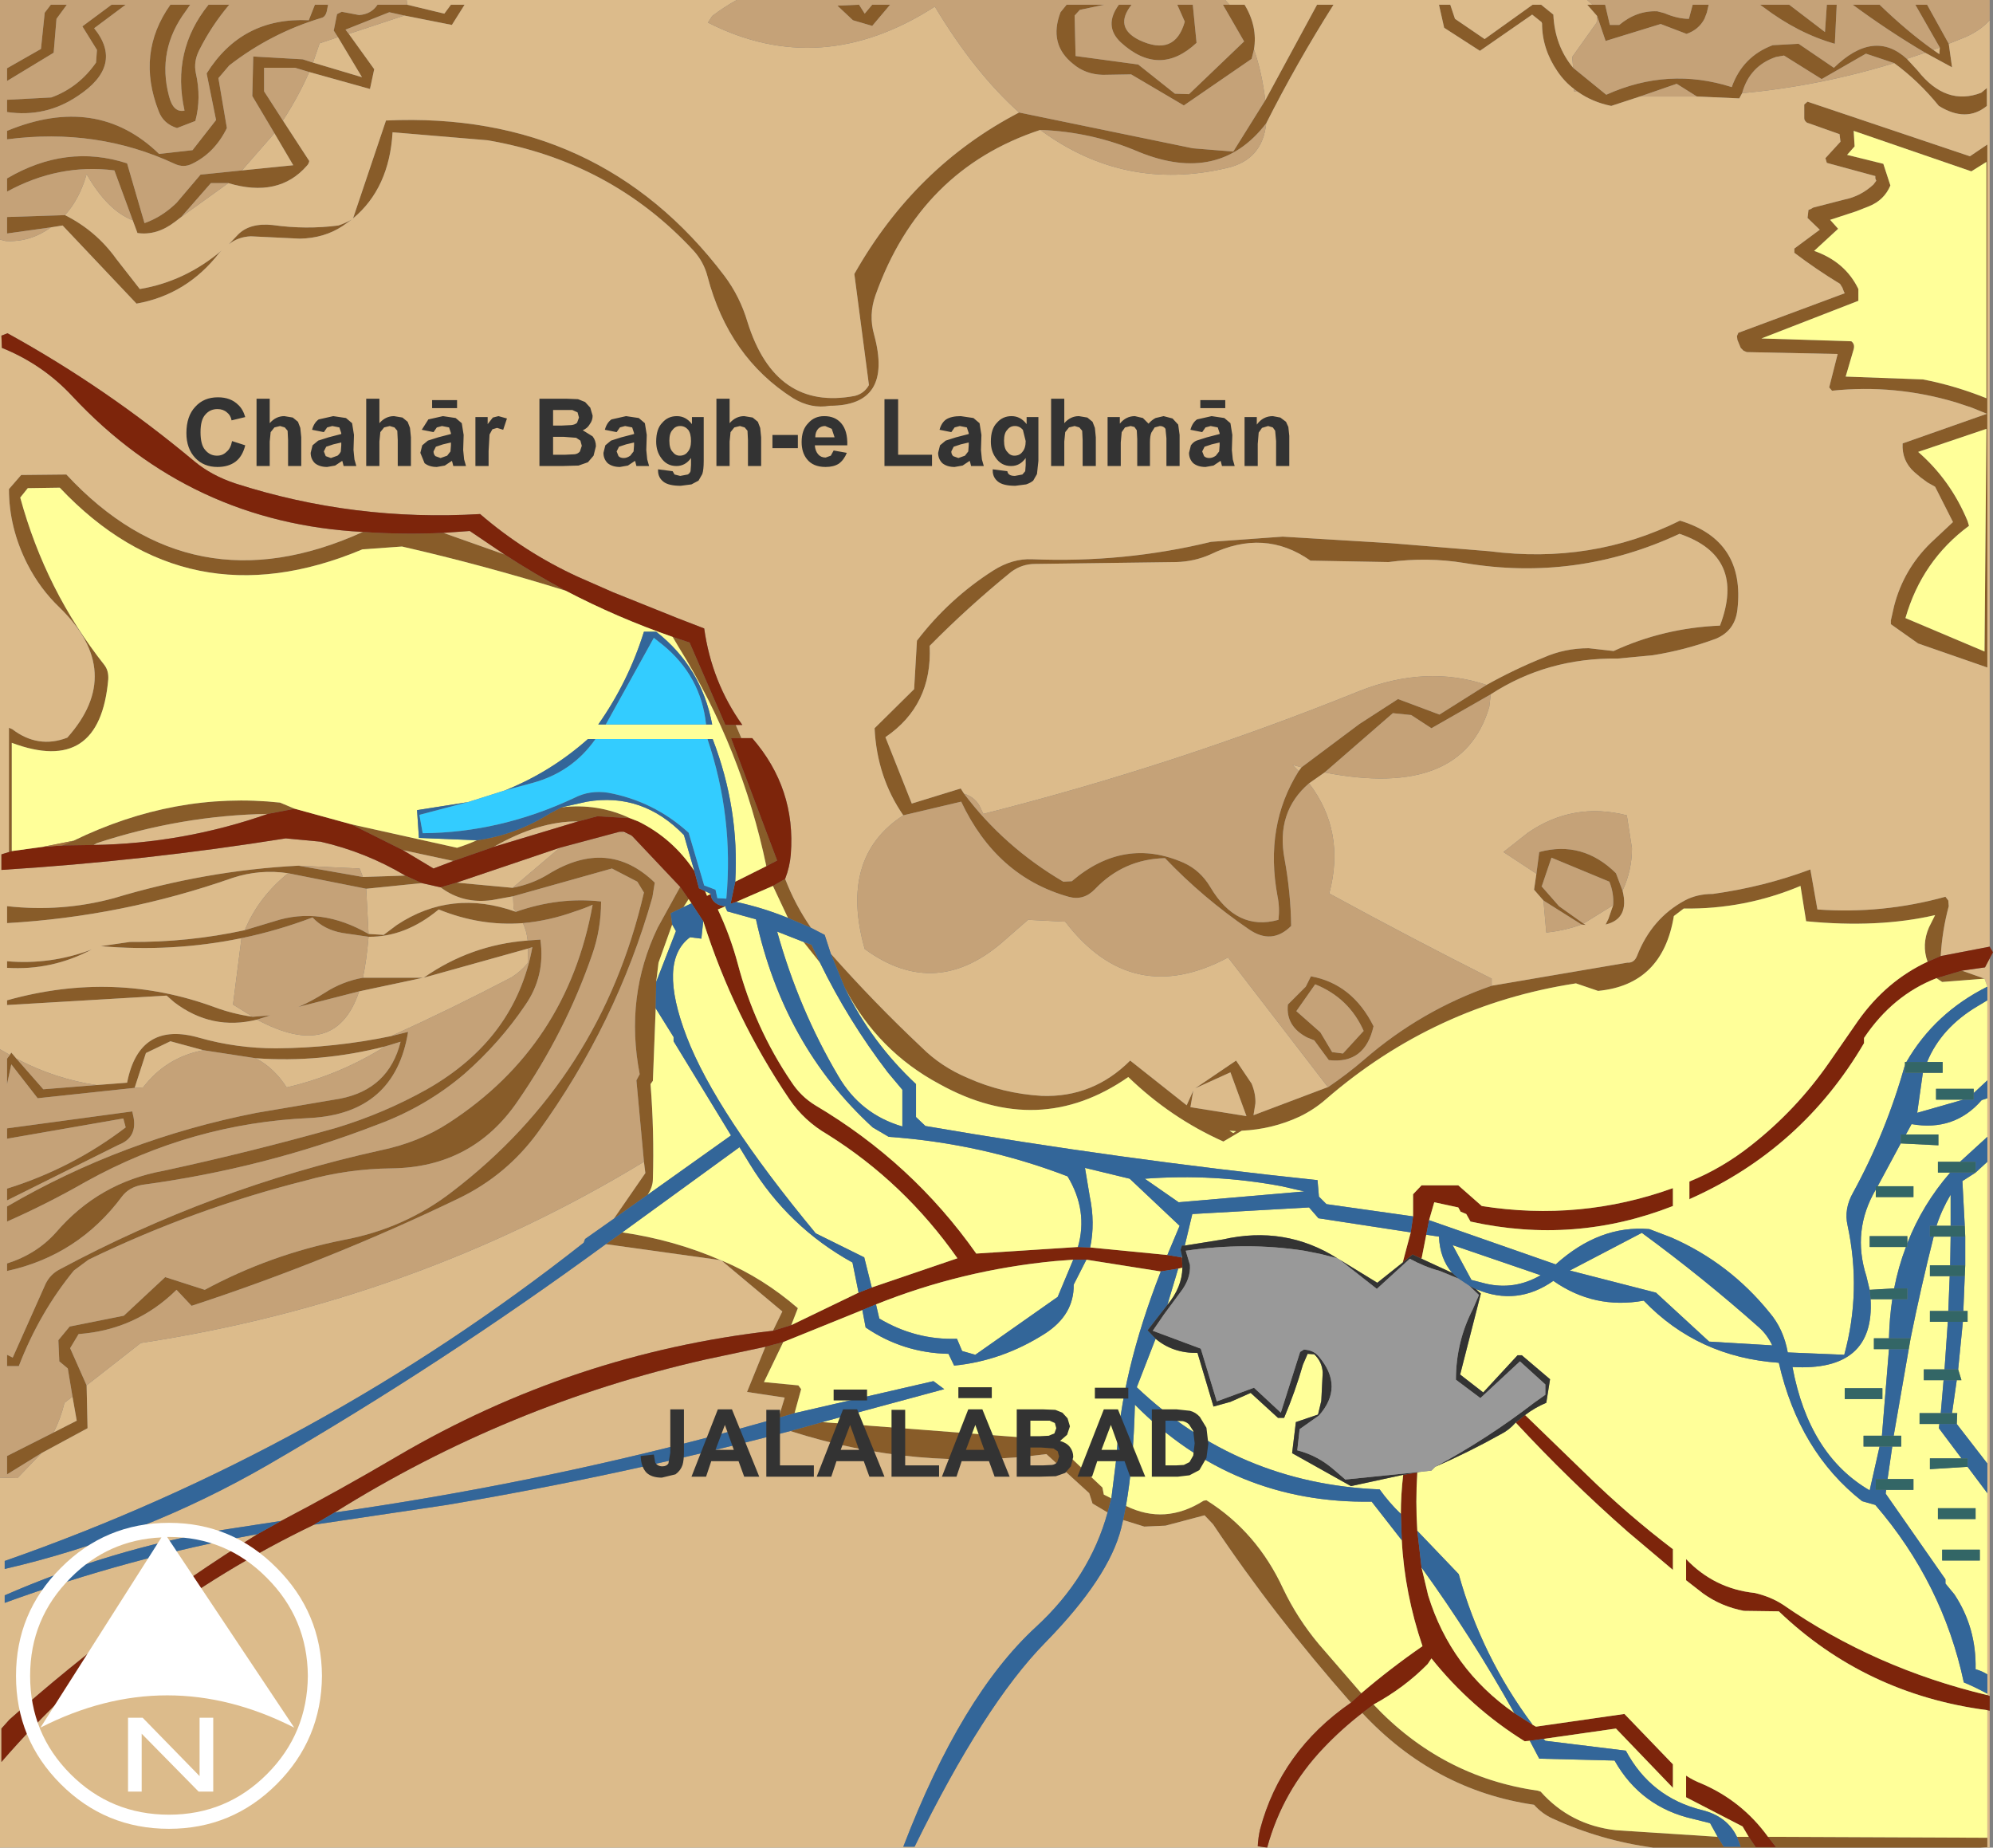 <?xml version="1.0" encoding="UTF-8" standalone="no"?>
<svg xmlns:xlink="http://www.w3.org/1999/xlink" height="196.25px" width="211.7px" xmlns="http://www.w3.org/2000/svg">
  <rect width="100%" height="100%" fill="#808080" stroke="none"/>
  <g transform="matrix(1.0, 0.0, 0.0, 1.0, 76.9, 109.25)">
    <path d="M90.3 -99.8 Q89.3 -100.55 88.55 -101.65 86.9 -104.05 86.9 -106.75 L86.85 -106.9 85.85 -107.7 80.3 -103.85 76.5 -106.3 75.95 -108.75 77.15 -108.75 77.65 -107.25 80.8 -105.1 85.9 -108.75 86.8 -108.75 88.1 -107.7 Q88.25 -104.4 90.2 -102.05 L93.7 -99.2 93.75 -99.2 Q100.3 -102.15 107.05 -100.0 108.2 -103.25 111.4 -104.45 L114.15 -104.6 117.9 -102.05 Q122.15 -106.2 125.65 -103.0 L126.8 -101.75 Q129.8 -97.95 133.55 -99.4 L134.15 -99.9 134.15 -98.0 Q131.95 -96.2 129.05 -98.0 126.9 -100.65 124.3 -102.55 L121.3 -103.55 116.6 -100.85 112.6 -103.35 111.75 -103.2 Q108.95 -102.25 108.15 -99.35 L107.85 -98.8 103.35 -99.0 101.2 -100.35 97.3 -99.0 94.25 -98.0 Q92.25 -98.4 90.7 -99.5 L90.3 -99.8 M92.75 -107.55 L91.7 -108.75 92.25 -108.75 93.6 -108.75 94.1 -106.6 95.1 -106.6 Q96.95 -108.15 99.15 -108.05 L99.9 -107.85 Q101.3 -107.25 102.5 -107.25 L102.9 -108.75 104.6 -108.75 104.4 -107.9 104.15 -107.25 Q103.55 -106.1 102.25 -105.65 L99.5 -106.7 93.65 -104.9 92.75 -107.55 M53.7 -108.75 L55.3 -108.75 Q56.7 -106.45 56.3 -104.0 L56.05 -103.0 48.85 -98.05 43.25 -101.35 40.25 -101.3 Q38.4 -101.35 37.1 -102.45 34.45 -104.55 35.75 -107.95 L36.4 -108.75 40.4 -108.75 37.8 -108.2 37.25 -107.6 37.35 -103.3 44.0 -102.4 47.9 -99.3 49.4 -99.25 55.25 -104.85 53.0 -108.75 53.7 -108.75 M57.5 -98.6 L63.0 -108.75 64.75 -108.75 Q60.8 -102.5 57.6 -96.15 52.6 -89.65 44.1 -93.1 39.1 -95.25 33.6 -95.45 20.85 -91.25 16.1 -77.9 15.35 -75.8 15.95 -73.7 18.0 -66.15 11.25 -66.15 9.25 -65.8 7.35 -66.95 0.5 -71.3 -1.75 -79.9 -2.15 -81.45 -3.25 -82.65 -12.0 -92.1 -25.1 -94.35 L-35.2 -95.2 Q-35.55 -89.25 -39.4 -86.05 L-35.9 -96.45 Q-13.25 -97.5 0.05 -79.95 1.7 -77.75 2.5 -75.05 5.45 -65.6 13.9 -67.2 14.9 -67.45 15.4 -68.35 L13.85 -80.15 Q20.3 -91.55 31.35 -97.3 L49.8 -93.5 54.1 -93.15 57.5 -98.6 M-33.65 -108.75 L-29.7 -107.8 -29.0 -108.75 -27.55 -108.75 -28.9 -106.6 -33.95 -107.6 -35.55 -107.95 -40.2 -106.1 -39.85 -105.65 -37.15 -101.9 -37.6 -99.8 -44.05 -101.6 -45.55 -102.05 -48.85 -102.05 -48.85 -99.55 -46.85 -96.45 -44.05 -92.15 Q-44.1 -91.85 -44.3 -91.65 -47.3 -88.2 -52.65 -89.8 L-54.5 -89.8 -57.65 -86.2 -58.3 -85.7 Q-60.25 -84.2 -62.3 -84.5 L-62.8 -85.85 -64.75 -91.15 Q-70.65 -91.9 -76.15 -88.9 L-76.15 -90.3 Q-69.85 -94.0 -63.4 -91.9 L-61.55 -85.55 Q-59.7 -86.2 -58.15 -87.7 L-55.6 -90.7 -51.2 -91.15 -45.75 -91.7 -47.75 -95.1 -50.1 -99.05 -50.0 -103.25 -44.75 -102.95 -43.65 -102.6 -38.45 -101.05 -41.0 -105.3 -41.45 -106.0 -41.1 -107.75 -40.6 -108.0 -38.75 -107.65 Q-37.45 -107.75 -36.8 -108.75 L-33.65 -108.75 M-70.0 -86.4 Q-66.7 -84.75 -64.55 -81.75 L-62.05 -78.55 Q-57.25 -79.35 -53.35 -82.65 L-53.6 -82.4 Q-57.05 -77.95 -62.4 -77.0 L-70.25 -85.3 -71.5 -85.1 -76.15 -84.45 -76.15 -86.2 -70.0 -86.4 M-75.85 2.8 L-75.7 2.55 -75.15 3.2 -72.3 6.45 -66.65 6.0 -63.4 5.75 Q-62.1 -0.9 -55.65 1.0 -51.75 2.1 -47.55 2.1 -41.35 2.05 -35.35 0.8 L-33.55 0.35 Q-34.95 9.0 -43.95 9.5 -56.55 10.05 -67.75 16.25 -71.85 18.6 -76.15 20.5 L-76.15 18.9 Q-63.9 11.75 -49.65 8.95 L-40.8 7.45 Q-35.6 6.45 -34.35 1.4 L-36.0 1.9 Q-42.85 3.65 -49.75 3.15 L-55.3 2.3 -58.8 1.35 -61.4 2.6 -62.6 6.3 -72.9 7.4 -75.7 3.8 -76.15 5.9 -76.15 3.2 -75.85 2.8 M-20.8 -8.5 L-31.9 -5.4 Q-26.9 -8.9 -20.85 -9.35 L-19.5 -9.45 Q-18.95 -5.6 -21.1 -2.5 -23.8 1.5 -27.55 4.8 -31.65 8.3 -36.8 10.2 -48.8 14.85 -61.8 16.6 -63.2 16.85 -63.95 17.85 -68.6 24.1 -76.15 25.75 L-76.15 24.95 Q-73.0 23.95 -70.95 21.65 -66.4 16.35 -59.5 15.1 -50.25 13.1 -41.2 10.55 -36.1 9.0 -31.55 6.45 -22.15 1.1 -20.35 -8.65 L-20.8 -8.5 M-21.35 -11.2 Q-25.85 -10.85 -30.3 -12.65 -33.85 -9.7 -37.75 -9.75 L-40.5 -10.15 Q-42.5 -10.5 -43.7 -11.8 -47.4 -10.4 -51.25 -9.6 -58.55 -8.1 -66.2 -8.75 L-63.1 -9.2 Q-56.9 -9.15 -50.9 -10.45 L-47.75 -11.4 Q-42.85 -13.0 -37.75 -10.05 L-36.15 -9.95 -34.75 -11.0 Q-28.95 -14.85 -22.1 -12.4 -17.55 -14.0 -13.05 -13.5 -13.05 -10.55 -14.0 -7.85 -16.85 0.4 -21.9 7.7 -26.7 14.75 -35.3 14.85 -40.0 14.9 -44.45 16.15 -56.35 19.15 -67.5 24.55 L-69.05 25.7 Q-72.7 30.15 -74.9 35.85 L-76.15 35.85 -76.15 34.65 -75.55 34.95 -72.05 27.1 Q-71.55 26.1 -70.6 25.6 -54.4 16.9 -36.55 12.95 -32.4 12.1 -29.2 10.0 -16.65 1.85 -13.95 -13.15 -14.85 -12.75 -15.8 -12.45 -18.55 -11.45 -21.35 -11.2 M-38.35 -5.4 L-31.95 -5.4 -38.75 -3.95 -45.2 -2.3 Q-43.8 -2.9 -42.4 -3.8 -40.55 -5.0 -38.35 -5.4 M-49.6 -0.95 Q-54.4 0.25 -58.4 -2.8 L-59.2 -3.5 -76.15 -2.5 -76.15 -3.0 Q-64.75 -6.2 -54.05 -2.25 -52.15 -1.55 -50.05 -1.25 L-48.2 -1.4 -49.6 -0.95 M-46.3 -16.5 Q-49.3 -16.95 -52.2 -16.0 -63.9 -11.9 -76.15 -11.2 L-76.15 -13.0 Q-70.35 -12.35 -64.8 -13.85 -55.0 -16.8 -45.2 -17.3 L-38.35 -16.1 -33.85 -16.25 -32.1 -15.45 -38.0 -14.85 -46.3 -16.5 M-75.95 -18.75 L-75.95 -31.95 -75.6 -31.8 Q-72.85 -29.7 -69.75 -30.9 -63.55 -37.85 -70.55 -44.7 -72.65 -46.7 -74.0 -49.35 -75.95 -53.2 -75.95 -57.3 L-74.65 -58.8 -69.85 -58.85 Q-56.55 -44.5 -38.35 -52.75 -34.1 -52.45 -29.8 -52.65 L-23.3 -50.35 Q-20.15 -48.3 -16.8 -46.5 -25.45 -49.2 -34.2 -51.2 L-38.4 -50.9 Q-57.0 -43.1 -70.55 -57.45 L-73.95 -57.4 -74.75 -56.4 Q-72.05 -46.5 -65.8 -38.6 -65.35 -38.0 -65.4 -37.1 -66.3 -26.85 -75.65 -30.35 L-75.65 -18.85 -75.95 -18.75 M1.25 -32.25 L1.85 -30.85 0.75 -30.85 5.65 -17.85 4.5 -17.25 Q1.9 -29.7 -4.8 -40.5 L-5.45 -41.6 -3.65 -41.0 0.15 -32.25 1.25 -32.25 M6.5 -15.9 Q7.55 -13.15 9.25 -10.7 L6.8 -11.75 5.2 -15.15 6.5 -15.9 M11.35 -7.95 Q15.95 -2.75 21.0 2.0 23.05 4.05 25.9 5.25 29.6 6.9 33.75 7.15 39.2 7.35 43.15 3.4 L49.15 8.15 49.85 6.6 49.55 8.35 55.5 9.3 53.8 4.65 50.05 6.35 54.4 3.4 56.05 5.85 Q56.5 6.95 56.45 7.95 L56.25 9.2 64.2 6.2 Q66.2 4.85 68.0 3.3 74.05 -1.95 81.55 -4.55 L95.95 -7.0 Q96.7 -6.95 97.0 -7.75 98.55 -11.7 102.05 -13.6 103.35 -14.3 105.05 -14.3 110.45 -15.05 115.4 -16.9 L116.15 -12.65 Q123.05 -12.15 129.75 -14.0 L130.05 -13.6 130.1 -13.0 Q129.4 -10.4 129.25 -7.7 L127.85 -7.1 Q127.2 -8.9 128.0 -10.75 L128.65 -12.05 Q122.6 -10.65 114.95 -11.4 L114.35 -15.15 Q108.4 -12.65 101.95 -12.75 L100.9 -11.95 Q99.7 -4.65 92.85 -4.0 L90.5 -4.8 Q75.5 -2.5 63.95 7.5 62.7 8.6 61.15 9.35 58.25 10.7 55.0 10.85 L53.05 12.0 Q47.45 9.5 42.95 5.15 33.45 11.75 22.9 5.9 16.35 2.4 12.85 -4.3 L11.35 -7.95 M19.05 -22.65 Q16.25 -26.7 16.0 -31.9 L20.2 -36.05 20.5 -41.2 Q23.9 -45.65 28.6 -48.65 30.65 -49.95 32.75 -49.85 42.5 -49.45 51.75 -51.7 L59.35 -52.25 70.9 -51.55 81.3 -50.7 Q92.2 -49.3 101.55 -53.95 108.5 -51.85 107.65 -44.5 107.4 -42.25 105.35 -41.4 102.1 -40.2 98.65 -39.65 L94.95 -39.3 Q87.45 -39.4 81.45 -35.5 L75.15 -31.9 73.0 -33.3 71.05 -33.5 63.8 -27.2 62.15 -26.05 Q58.6 -23.0 59.55 -18.0 60.2 -14.45 60.25 -10.9 58.2 -8.85 55.75 -10.55 50.85 -13.9 46.85 -18.1 42.45 -18.0 39.4 -14.8 38.2 -13.55 36.6 -14.0 28.95 -16.15 25.2 -24.1 L19.05 -22.65 M130.1 -104.6 L130.45 -102.1 127.6 -103.65 Q123.7 -105.95 119.9 -108.75 L122.75 -108.75 Q125.7 -105.9 128.45 -103.95 L129.1 -103.5 129.15 -104.2 126.55 -108.75 127.8 -108.75 130.1 -104.6 M110.4 -108.5 L110.05 -108.75 113.15 -108.75 116.95 -105.85 117.15 -108.75 118.2 -108.75 118.0 -104.6 Q114.1 -105.7 110.4 -108.5 M15.75 -106.5 L13.7 -107.1 12.05 -108.65 14.35 -108.75 14.95 -107.8 15.75 -108.75 17.65 -108.75 15.75 -106.5 M48.15 -108.75 L49.8 -108.75 50.2 -104.7 Q46.25 -101.0 42.15 -104.75 40.3 -106.5 41.95 -108.75 L43.3 -108.75 Q41.4 -106.35 44.1 -105.0 47.9 -103.2 48.95 -106.95 L48.15 -108.75 M81.0 -36.5 Q83.95 -38.15 87.05 -39.4 89.3 -40.4 91.85 -40.4 L94.5 -40.1 Q99.8 -42.55 105.8 -42.8 108.6 -50.15 101.5 -52.55 90.55 -47.45 78.65 -49.45 74.7 -50.1 70.6 -49.55 L62.3 -49.7 Q57.4 -53.15 51.65 -50.35 49.95 -49.6 48.05 -49.55 L33.05 -49.35 Q31.65 -49.35 30.5 -48.5 25.95 -44.8 21.85 -40.65 22.15 -34.35 17.15 -30.95 L19.95 -23.9 25.15 -25.5 25.5 -24.95 Q29.75 -19.3 36.05 -15.6 L36.95 -15.65 Q42.5 -20.4 48.85 -17.6 50.6 -16.8 51.65 -15.05 54.45 -10.3 58.9 -11.55 59.05 -12.85 58.8 -14.05 57.4 -21.55 61.05 -27.35 L61.35 -27.75 67.5 -32.35 71.6 -35.0 76.0 -33.35 81.0 -36.5 M-26.25 -20.0 Q-22.15 -20.55 -18.4 -22.9 L-17.25 -23.5 Q-13.4 -23.95 -10.0 -22.35 L-13.45 -22.55 -15.5 -22.0 Q-19.65 -22.05 -24.45 -19.3 L-28.75 -17.8 -34.1 -18.95 -39.6 -21.7 -28.35 -19.2 Q-27.25 -19.55 -26.25 -20.0 M10.2 -7.0 L8.45 -9.2 9.3 -8.9 10.2 -7.0 M61.8 -4.45 L62.35 -5.55 Q66.75 -4.75 69.0 -0.25 68.1 3.8 64.25 3.35 L62.7 1.25 61.95 0.95 Q59.65 -0.25 59.9 -2.55 L61.8 -4.45 M62.8 -4.7 L60.8 -1.85 63.35 0.4 64.6 2.5 65.75 2.65 67.95 0.25 Q66.4 -3.25 62.8 -4.7 M134.2 -93.9 L134.2 -38.35 127.0 -40.85 126.85 -40.9 123.95 -42.95 123.95 -43.35 124.3 -44.9 Q125.3 -48.75 128.15 -51.55 L130.55 -53.8 128.65 -57.55 127.85 -58.0 127.1 -58.55 126.45 -59.1 Q125.1 -60.3 125.2 -62.15 L134.15 -65.3 132.55 -65.95 130.9 -66.5 Q124.4 -68.45 117.7 -67.75 L117.4 -68.1 118.3 -71.65 108.65 -71.85 108.3 -72.0 108.0 -72.3 107.65 -73.15 107.6 -73.55 107.75 -73.9 119.05 -78.1 118.95 -78.3 118.8 -78.7 118.55 -79.1 Q116.0 -80.65 113.7 -82.4 L113.7 -82.85 116.4 -84.85 115.1 -86.1 115.2 -86.95 115.45 -87.05 115.7 -87.2 119.0 -88.05 Q120.75 -88.4 122.1 -89.65 L122.4 -90.05 122.3 -90.3 122.3 -90.4 122.3 -90.55 117.15 -91.95 117.0 -92.45 118.6 -94.2 118.5 -95.0 115.25 -96.15 Q115.0 -96.2 114.9 -96.35 114.75 -96.5 114.75 -96.7 L114.75 -98.15 115.1 -98.45 132.35 -92.65 134.2 -93.9 M132.5 -91.05 L120.0 -95.35 120.1 -93.7 119.3 -92.8 123.15 -91.85 123.9 -89.55 Q123.25 -88.0 121.65 -87.35 L120.25 -86.8 117.5 -85.9 118.35 -84.95 115.8 -82.6 Q119.1 -81.45 120.5 -78.55 L120.5 -78.5 120.5 -77.3 110.2 -73.3 119.75 -73.0 Q120.15 -72.7 120.0 -72.15 L119.15 -69.25 127.35 -68.95 Q130.75 -68.3 134.1 -66.95 L134.1 -92.05 132.5 -91.05 M132.25 -53.4 Q127.25 -49.7 125.5 -43.6 L133.9 -40.05 134.1 -63.7 126.85 -61.25 Q130.3 -58.25 132.1 -53.9 L132.25 -53.4 M86.3 -16.45 L86.6 -18.75 Q91.2 -20.0 94.75 -16.5 L95.45 -14.65 Q96.2 -11.65 93.65 -11.05 L93.95 -11.65 94.45 -13.1 Q94.55 -14.35 94.05 -15.6 L87.9 -18.15 86.9 -15.2 86.85 -15.1 86.9 -15.05 88.7 -13.0 91.3 -11.15 91.55 -11.0 91.1 -11.05 87.05 -13.6 86.05 -14.75 86.3 -16.45 M133.9 -5.3 L129.4 -4.95 128.8 -5.35 131.5 -6.15 133.9 -5.3 M107.6 85.85 L108.85 85.85 109.6 86.95 111.75 86.95 110.9 85.85 134.2 85.95 134.2 86.95 133.45 87.0 98.7 87.0 Q93.15 86.25 88.0 83.9 86.9 83.4 86.05 82.45 75.45 80.9 67.8 72.7 L69.0 71.8 Q76.25 79.5 86.45 80.95 L86.75 81.05 Q89.9 84.6 94.75 85.15 L105.55 85.85 106.2 86.9 108.0 86.9 107.6 85.85 M54.1 11.1 L54.4 10.9 53.7 10.85 54.1 11.1 M6.3 33.3 L4.25 37.55 7.9 37.9 8.2 38.3 7.5 40.85 5.8 41.35 6.45 39.2 2.45 38.6 4.4 33.8 6.3 33.3 M10.45 41.8 L34.55 43.65 34.85 43.7 40.2 48.75 40.35 49.5 41.15 49.9 40.75 51.4 39.15 50.45 38.8 49.35 34.25 45.2 Q20.45 47.05 7.05 42.75 L10.45 41.8 M42.4 52.2 L42.7 50.7 Q46.85 52.75 50.95 50.15 L51.25 50.1 Q56.6 53.45 59.4 59.5 60.9 62.65 63.2 65.4 L67.7 70.6 66.6 71.6 Q58.4 62.3 51.95 52.65 L51.05 51.7 46.9 52.8 44.65 52.9 42.4 52.2 M-10.8 21.65 Q-5.3 22.45 -0.35 24.6 L-12.55 22.9 -10.8 21.65 M-0.25 24.65 L-0.1 24.7 Q4.15 26.5 7.85 29.7 L7.15 31.5 5.2 32.1 6.2 30.05 -0.25 24.65 M-4.3 -12.9 L-5.65 -12.25 -5.5 -11.05 -6.95 -7.0 -7.2 -4.95 -7.25 -2.15 -7.55 5.55 -7.8 5.9 Q-7.4 10.95 -7.55 16.0 -7.55 16.8 -8.1 17.65 L-11.7 20.2 -8.35 15.35 -8.5 14.15 -9.3 5.5 -8.95 4.85 Q-10.55 -3.4 -7.05 -10.7 L-4.65 -15.05 -3.75 -13.75 -4.3 -12.9 M-65.05 -108.75 L-63.55 -108.75 -66.9 -106.25 Q-63.7 -102.3 -68.65 -99.05 -72.05 -96.75 -76.15 -97.35 L-76.15 -98.65 -71.45 -98.9 Q-68.55 -99.95 -66.7 -102.6 L-66.6 -103.95 -68.15 -106.45 -65.05 -108.75 M-76.15 -102.0 L-72.55 -104.05 -72.15 -107.9 -71.5 -108.75 -69.8 -108.75 -70.9 -107.25 -71.2 -103.65 -76.15 -100.65 -76.15 -102.0 M-55.75 -103.9 Q-56.35 -102.7 -56.1 -101.5 -55.5 -98.85 -56.15 -96.4 L-58.1 -95.65 Q-59.55 -96.1 -60.05 -97.45 -62.45 -103.6 -58.8 -108.75 L-56.7 -108.75 -57.15 -108.1 Q-60.25 -103.95 -58.95 -99.05 -58.5 -97.25 -57.3 -97.5 -58.7 -103.85 -54.75 -108.75 L-52.55 -108.75 Q-54.45 -106.5 -55.75 -103.9 M-52.55 -102.3 L-53.7 -100.95 -52.8 -95.65 Q-54.1 -93.0 -56.5 -91.85 -57.4 -91.4 -58.35 -91.85 -66.6 -95.7 -76.15 -94.45 L-76.15 -95.35 Q-66.6 -99.3 -60.0 -92.9 L-56.45 -93.3 -53.95 -96.5 -54.95 -101.45 Q-51.2 -107.45 -44.1 -107.1 L-43.45 -108.75 -42.05 -108.75 -42.2 -108.0 Q-42.35 -107.45 -42.75 -107.35 -48.1 -105.75 -52.55 -102.3 M-40.5 -85.25 Q-42.45 -83.95 -45.05 -83.9 L-50.25 -84.15 Q-51.6 -84.1 -52.6 -83.3 L-51.65 -84.3 Q-50.4 -85.6 -47.95 -85.35 -44.4 -84.85 -40.95 -85.3 -40.2 -85.55 -39.5 -85.95 L-40.5 -85.25 M-69.1 -19.95 Q-58.3 -25.2 -47.15 -24.0 L-45.6 -23.35 -48.45 -22.8 Q-57.6 -22.65 -66.6 -19.7 L-66.95 -19.5 -70.3 -19.45 -69.1 -19.95 M-76.15 -7.15 Q-71.55 -6.75 -67.15 -8.4 -71.4 -6.15 -76.15 -6.45 L-76.15 -7.15 M-30.1 -15.0 L-28.4 -15.5 -22.45 -14.95 Q-20.35 -15.35 -18.65 -16.4 -12.3 -20.3 -7.35 -15.5 L-7.6 -13.95 Q-11.4 -0.55 -19.75 11.0 -23.1 15.6 -28.2 18.05 -41.9 24.65 -56.55 29.45 L-58.15 27.75 Q-62.45 32.0 -68.55 32.45 L-69.45 33.95 -67.7 37.9 -67.6 42.45 -72.5 45.1 -76.15 47.35 -76.15 45.4 -71.2 42.9 -68.75 41.65 -69.2 39.1 -69.7 36.1 -70.6 35.35 -70.7 33.1 -69.5 31.65 -63.75 30.5 -59.35 26.4 -55.15 27.75 Q-48.2 24.0 -40.4 22.45 -33.95 21.25 -28.9 17.35 -13.05 5.25 -8.5 -14.45 L-9.2 -15.6 -11.9 -17.0 -22.4 -14.05 -24.6 -13.65 Q-27.7 -13.2 -30.1 -15.0 M-62.7 9.5 Q-62.35 11.6 -64.3 12.35 L-76.15 18.25 -76.15 17.0 Q-69.25 14.85 -63.55 10.5 L-63.8 9.55 -76.15 11.7 -76.15 10.6 -62.85 8.8 -62.7 9.5" fill="#885c29" fill-rule="evenodd" stroke="none"/>
    <path d="M90.2 -102.05 Q88.25 -104.4 88.1 -107.7 L86.8 -108.75 85.9 -108.75 80.8 -105.1 77.65 -107.25 77.15 -108.75 75.95 -108.75 76.5 -106.3 80.3 -103.85 85.85 -107.7 86.85 -106.9 86.9 -106.75 Q86.9 -104.05 88.55 -101.65 89.3 -100.55 90.3 -99.8 L90.3 -99.55 90.7 -99.5 Q92.25 -98.4 94.25 -98.0 L97.3 -99.0 103.35 -99.0 107.85 -98.8 108.15 -99.35 Q116.3 -100.1 124.3 -102.55 126.9 -100.65 129.05 -98.0 131.95 -96.2 134.15 -98.0 L134.15 -99.9 133.55 -99.4 Q129.8 -97.95 126.8 -101.75 L125.65 -103.0 127.6 -103.65 130.45 -102.1 130.1 -104.6 131.85 -105.3 Q133.45 -106.0 134.45 -107.1 L134.45 -8.7 129.25 -7.7 Q129.4 -10.4 130.1 -13.0 L130.05 -13.6 129.75 -14.0 Q123.05 -12.15 116.15 -12.65 L115.4 -16.9 Q110.45 -15.05 105.05 -14.3 103.35 -14.3 102.05 -13.6 98.55 -11.7 97.0 -7.75 96.7 -6.95 95.95 -7.0 L81.55 -4.55 81.55 -5.3 Q73.0 -9.6 64.3 -14.35 66.05 -20.95 62.15 -26.05 L63.8 -27.2 Q78.45 -24.35 81.3 -34.2 L81.45 -35.5 Q87.45 -39.4 94.95 -39.3 L98.65 -39.65 Q102.1 -40.2 105.35 -41.4 107.4 -42.25 107.65 -44.5 108.5 -51.85 101.55 -53.95 92.2 -49.3 81.3 -50.7 L70.9 -51.55 59.35 -52.25 51.75 -51.7 Q42.5 -49.45 32.75 -49.85 30.65 -49.95 28.6 -48.65 23.9 -45.65 20.5 -41.2 L20.2 -36.05 16.0 -31.9 Q16.25 -26.7 19.05 -22.65 12.2 -18.2 14.95 -8.45 22.6 -2.85 29.95 -9.5 L32.3 -11.55 36.25 -11.35 Q43.35 -2.1 53.55 -7.55 L64.1 6.15 64.2 6.2 56.25 9.2 56.45 7.95 Q56.5 6.95 56.05 5.85 L54.4 3.4 50.05 6.35 53.8 4.65 55.5 9.3 49.55 8.35 49.85 6.6 49.15 8.15 43.15 3.4 Q39.2 7.35 33.75 7.15 29.6 6.9 25.9 5.25 23.05 4.05 21.0 2.0 15.95 -2.75 11.35 -7.95 L10.7 -9.95 Q9.95 -10.35 9.25 -10.7 7.55 -13.15 6.5 -15.9 7.0 -17.2 7.1 -18.5 7.65 -25.5 3.0 -30.85 L1.85 -30.85 1.25 -32.25 1.95 -32.25 Q-1.3 -36.8 -2.1 -42.5 L-4.95 -43.6 -11.8 -46.35 -15.55 -48.0 Q-21.2 -50.6 -25.9 -54.65 -39.3 -53.85 -51.9 -57.9 -54.45 -58.75 -56.25 -60.25 -65.65 -68.1 -76.1 -73.85 L-76.75 -73.6 -76.7 -72.3 Q-72.35 -70.55 -69.2 -67.15 -56.65 -53.7 -38.35 -52.75 -56.55 -44.5 -69.85 -58.85 L-74.65 -58.8 -75.95 -57.3 Q-75.95 -53.2 -74.0 -49.35 -72.65 -46.7 -70.55 -44.7 -63.55 -37.85 -69.75 -30.9 -72.85 -29.7 -75.6 -31.8 L-75.95 -31.95 -75.95 -18.75 -76.75 -18.5 -76.75 -16.85 Q-61.55 -17.8 -46.55 -20.2 L-42.85 -19.85 Q-38.05 -18.75 -33.85 -16.25 L-38.35 -16.1 -38.7 -17.0 -45.2 -17.3 Q-55.0 -16.8 -64.8 -13.85 -70.35 -12.35 -76.15 -13.0 L-76.15 -11.2 Q-63.9 -11.9 -52.2 -16.0 -49.3 -16.95 -46.3 -16.5 -49.45 -13.95 -50.9 -10.45 -56.9 -9.15 -63.1 -9.2 L-66.2 -8.75 Q-58.55 -8.1 -51.25 -9.6 L-52.15 -2.55 -50.05 -1.25 Q-52.15 -1.55 -54.05 -2.25 -64.75 -6.2 -76.15 -3.0 L-76.15 -2.5 -59.2 -3.5 -58.4 -2.8 Q-54.4 0.25 -49.6 -0.95 -41.25 3.55 -38.75 -3.95 L-31.95 -5.4 -38.35 -5.4 Q-37.95 -7.3 -37.75 -9.75 -33.85 -9.7 -30.3 -12.65 -25.85 -10.85 -21.35 -11.2 -20.95 -10.35 -20.85 -9.35 -26.9 -8.9 -31.9 -5.4 L-20.8 -8.5 -20.85 -6.95 Q-21.6 -6.05 -22.55 -5.45 -28.85 -2.15 -35.35 0.8 -41.35 2.05 -47.55 2.1 -51.75 2.1 -55.65 1.0 -62.1 -0.9 -63.4 5.75 L-66.65 6.0 Q-71.05 5.35 -75.15 3.2 L-75.7 2.55 -75.85 2.8 -76.9 2.2 -76.9 -83.8 -76.3 -83.65 Q-73.7 -83.5 -71.5 -85.1 L-70.25 -85.3 -62.4 -77.0 Q-57.05 -77.95 -53.6 -82.4 L-53.35 -82.65 Q-57.25 -79.35 -62.05 -78.55 L-64.55 -81.75 Q-66.7 -84.75 -70.0 -86.4 -68.45 -88.1 -67.7 -90.75 -65.5 -86.9 -62.8 -85.85 L-62.3 -84.5 Q-60.25 -84.2 -58.3 -85.7 L-57.65 -86.2 -52.65 -89.8 Q-47.3 -88.2 -44.3 -91.65 -44.1 -91.85 -44.05 -92.15 L-46.85 -96.45 Q-45.25 -98.9 -44.05 -101.6 L-37.6 -99.8 -37.15 -101.9 -39.85 -105.65 -33.95 -107.6 -28.9 -106.6 -27.55 -108.75 -29.0 -108.75 -29.7 -107.8 -33.65 -108.75 -33.7 -109.25 1.35 -109.25 Q0.0 -108.5 -1.25 -107.55 L-1.7 -106.85 Q10.3 -100.75 22.4 -108.55 26.6 -101.55 31.35 -97.3 20.3 -91.55 13.85 -80.15 L15.4 -68.35 Q14.9 -67.45 13.9 -67.2 5.45 -65.6 2.5 -75.05 1.7 -77.75 0.05 -79.95 -13.25 -97.5 -35.9 -96.45 L-39.4 -86.05 Q-35.55 -89.25 -35.2 -95.2 L-25.1 -94.35 Q-12.0 -92.1 -3.25 -82.65 -2.15 -81.45 -1.75 -79.9 0.5 -71.3 7.35 -66.95 9.25 -65.8 11.25 -66.15 18.0 -66.15 15.95 -73.7 15.35 -75.8 16.1 -77.9 20.85 -91.25 33.6 -95.45 42.55 -88.85 53.4 -91.4 57.2 -92.25 57.6 -96.15 60.8 -102.5 64.75 -108.75 L63.0 -108.75 57.5 -98.6 Q57.15 -101.55 56.3 -104.0 56.7 -106.45 55.3 -108.75 L53.7 -108.75 53.25 -109.25 91.7 -109.25 92.25 -108.75 91.7 -108.75 92.75 -107.55 92.7 -106.85 90.1 -103.2 90.2 -102.05 M129.15 -104.2 L129.1 -103.5 128.45 -103.95 129.15 -104.2 M25.5 -24.95 L25.15 -25.5 19.95 -23.9 17.15 -30.95 Q22.15 -34.35 21.85 -40.65 25.95 -44.8 30.5 -48.5 31.65 -49.35 33.05 -49.35 L48.05 -49.55 Q49.95 -49.6 51.65 -50.35 57.4 -53.15 62.3 -49.7 L70.6 -49.55 Q74.7 -50.1 78.65 -49.45 90.55 -47.45 101.5 -52.55 108.6 -50.15 105.8 -42.8 99.8 -42.55 94.5 -40.1 L91.85 -40.4 Q89.3 -40.4 87.05 -39.4 83.95 -38.15 81.0 -36.5 74.6 -38.65 67.5 -35.85 47.95 -27.95 27.55 -22.8 L27.25 -23.45 Q26.75 -24.55 25.5 -24.95 M61.35 -27.75 L61.05 -27.35 60.4 -28.0 61.35 -27.75 M134.2 -93.9 L132.35 -92.65 115.1 -98.45 114.75 -98.15 114.75 -96.7 Q114.75 -96.5 114.9 -96.35 115.0 -96.2 115.25 -96.15 L118.5 -95.0 118.6 -94.2 117.0 -92.45 117.15 -91.95 122.3 -90.55 122.3 -90.4 122.3 -90.3 122.4 -90.05 122.1 -89.65 Q120.75 -88.4 119.0 -88.05 L115.7 -87.2 115.45 -87.05 115.2 -86.95 115.1 -86.1 116.4 -84.85 113.7 -82.85 113.7 -82.4 Q116.0 -80.65 118.55 -79.1 L118.8 -78.7 118.95 -78.3 119.05 -78.1 107.75 -73.9 107.6 -73.55 107.65 -73.15 108.0 -72.3 108.3 -72.0 108.65 -71.85 118.3 -71.65 117.4 -68.1 117.7 -67.75 Q124.4 -68.45 130.9 -66.5 L132.55 -65.95 134.15 -65.3 125.2 -62.15 Q125.1 -60.3 126.45 -59.1 L127.1 -58.55 127.85 -58.0 128.65 -57.55 130.55 -53.8 128.15 -51.55 Q125.3 -48.75 124.3 -44.9 L123.95 -43.35 123.95 -42.95 126.85 -40.9 127.0 -40.85 134.2 -38.35 134.2 -93.9 M86.3 -16.45 L86.05 -14.75 87.05 -13.6 87.35 -10.2 Q89.3 -10.4 91.1 -11.05 L91.55 -11.0 91.3 -11.15 94.45 -13.1 93.95 -11.65 93.65 -11.05 Q96.2 -11.65 95.45 -14.65 96.45 -16.8 96.45 -19.15 L95.9 -22.65 Q90.2 -24.1 85.4 -20.8 L82.8 -18.75 86.3 -16.45 M86.9 -15.05 L86.85 -15.1 86.9 -15.2 86.9 -15.05 M131.5 -6.15 L133.95 -6.5 134.45 -7.45 134.45 70.9 134.2 70.8 134.2 70.65 134.2 68.6 134.2 49.35 134.2 46.2 134.2 14.15 134.2 11.5 134.2 7.4 134.2 5.5 134.2 -3.0 134.2 -4.45 133.9 -5.3 131.5 -6.15 M134.2 85.95 L134.2 72.4 134.45 72.45 134.45 87.0 133.45 87.0 134.2 86.95 134.2 85.95 M67.8 72.7 Q75.45 80.9 86.05 82.45 86.9 83.4 88.0 83.9 93.15 86.25 98.7 87.0 L57.7 87.0 Q59.35 80.95 63.7 76.4 65.6 74.4 67.8 72.7 M40.75 51.4 Q38.85 58.3 33.15 63.55 25.2 70.85 19.05 86.9 L20.25 86.9 Q27.65 71.8 34.15 65.2 40.9 58.3 42.2 53.05 L42.4 52.2 44.65 52.9 46.9 52.8 51.05 51.7 51.95 52.65 Q58.4 62.3 66.6 71.6 59.15 76.75 56.95 85.05 56.75 85.9 56.7 86.85 L57.7 87.0 -76.9 87.0 -76.9 47.7 -75.05 47.75 -72.5 45.1 -67.6 42.45 -67.7 37.9 -61.95 33.4 Q-32.85 28.95 -8.5 14.15 L-8.35 15.35 -11.7 20.2 -14.75 22.35 -14.9 22.75 Q-42.95 44.85 -76.4 56.55 L-76.4 57.4 Q-61.7 54.0 -48.45 46.35 -29.9 35.6 -12.55 22.9 L-0.35 24.6 -0.3 24.6 -0.25 24.65 6.2 30.05 5.2 32.1 Q-16.05 34.5 -34.65 45.4 -40.85 49.05 -47.05 52.3 L-53.25 53.25 Q-65.3 55.35 -76.4 60.2 L-76.4 61.0 Q-63.2 56.2 -49.55 53.7 -63.65 62.5 -75.9 73.4 L-76.75 74.35 -76.75 77.9 Q-63.0 62.05 -43.55 52.7 L-29.45 50.6 Q-11.1 47.5 7.05 42.75 20.45 47.05 34.25 45.2 L38.8 49.35 39.15 50.45 40.75 51.4 M-41.35 51.4 Q-22.95 39.9 -1.95 35.15 L4.4 33.8 2.45 38.6 6.45 39.2 5.8 41.35 -0.65 43.15 Q-20.65 48.45 -41.35 51.4 M-41.0 -105.3 L-38.45 -101.05 -43.65 -102.6 -42.95 -104.65 -41.0 -105.3 M-47.75 -95.1 L-45.75 -91.7 -51.2 -91.15 -47.75 -95.1 M-23.3 -50.35 L-29.8 -52.65 -27.0 -52.85 -23.3 -50.35 M-40.5 -85.25 L-39.5 -85.95 Q-40.2 -85.55 -40.95 -85.3 -44.4 -84.85 -47.95 -85.35 -50.4 -85.6 -51.65 -84.3 L-52.6 -83.3 Q-51.6 -84.1 -50.25 -84.15 L-45.05 -83.9 Q-42.45 -83.95 -40.5 -85.25 M-66.95 -19.5 L-66.6 -19.7 Q-57.6 -22.65 -48.45 -22.8 -57.45 -19.65 -66.95 -19.5 M-76.15 -7.15 L-76.15 -6.45 Q-71.4 -6.15 -67.15 -8.4 -71.55 -6.75 -76.15 -7.15 M-30.1 -15.0 Q-27.7 -13.2 -24.6 -13.65 L-22.4 -14.05 -22.35 -12.75 -22.1 -12.4 Q-28.95 -14.85 -34.75 -11.0 L-36.15 -9.95 -37.75 -10.05 -38.0 -14.85 -32.1 -15.45 -30.1 -15.0 M-69.2 39.1 L-68.75 41.65 -71.2 42.9 Q-70.45 41.4 -70.05 39.75 L-69.2 39.1 M-22.45 -14.95 L-28.4 -15.5 -17.45 -19.2 -22.45 -14.95 M-11.1 -20.9 L-10.65 -20.9 -10.0 -20.6 -11.1 -20.9 M-28.75 -17.8 L-30.85 -17.0 -34.1 -18.95 -28.75 -17.8 M-15.5 -22.0 L-24.45 -19.3 Q-19.65 -22.05 -15.5 -22.0 M-36.0 1.9 Q-40.85 4.95 -46.45 6.25 -47.8 4.15 -49.75 3.15 -42.85 3.65 -36.0 1.9 M-55.3 2.3 Q-59.25 3.05 -61.7 6.25 L-62.6 6.3 -61.4 2.6 -58.8 1.35 -55.3 2.3" fill="#dcbb8b" fill-rule="evenodd" stroke="none"/>
    <path d="M90.3 -99.8 L90.7 -99.5 90.3 -99.55 90.3 -99.8 M97.3 -99.0 L101.2 -100.35 103.35 -99.0 97.3 -99.0 M108.15 -99.35 Q108.95 -102.25 111.75 -103.2 L112.6 -103.35 116.6 -100.85 121.3 -103.55 124.3 -102.55 Q116.3 -100.1 108.15 -99.35 M125.65 -103.0 Q122.15 -106.2 117.9 -102.05 L114.15 -104.6 111.4 -104.45 Q108.2 -103.25 107.05 -100.0 100.3 -102.15 93.75 -99.2 L93.7 -99.2 90.2 -102.05 90.1 -103.2 92.7 -106.85 92.75 -107.55 93.65 -104.9 99.5 -106.7 102.25 -105.65 Q103.55 -106.1 104.15 -107.25 L104.4 -107.9 104.6 -108.75 102.9 -108.75 102.5 -107.25 Q101.3 -107.25 99.9 -107.85 L99.15 -108.05 Q96.95 -108.15 95.1 -106.6 L94.1 -106.6 93.6 -108.75 92.25 -108.75 91.7 -109.25 134.45 -109.25 134.45 -107.1 Q133.45 -106.0 131.85 -105.3 L130.1 -104.6 127.8 -108.75 126.55 -108.75 129.15 -104.2 128.45 -103.95 Q125.7 -105.9 122.75 -108.75 L119.9 -108.75 Q123.7 -105.95 127.6 -103.65 L125.65 -103.0 M53.25 -109.25 L53.7 -108.75 53.0 -108.75 55.25 -104.85 49.4 -99.25 47.9 -99.3 44.0 -102.4 37.35 -103.3 37.25 -107.6 37.8 -108.2 40.4 -108.75 36.4 -108.75 35.75 -107.95 Q34.45 -104.55 37.1 -102.45 38.4 -101.35 40.25 -101.3 L43.25 -101.35 48.85 -98.05 56.05 -103.0 56.3 -104.0 Q57.15 -101.55 57.5 -98.6 L54.1 -93.15 49.8 -93.5 31.35 -97.3 Q26.6 -101.55 22.4 -108.55 10.3 -100.75 -1.7 -106.85 L-1.25 -107.55 Q0.0 -108.5 1.35 -109.25 L53.25 -109.25 M57.6 -96.15 Q57.2 -92.25 53.4 -91.4 42.55 -88.85 33.6 -95.45 39.1 -95.25 44.1 -93.1 52.6 -89.65 57.6 -96.15 M-33.7 -109.25 L-33.65 -108.75 -36.8 -108.75 Q-37.45 -107.75 -38.75 -107.65 L-40.6 -108.0 -41.1 -107.75 -41.45 -106.0 -41.0 -105.3 -42.95 -104.65 -43.65 -102.6 -44.75 -102.95 -50.0 -103.25 -50.1 -99.05 -47.75 -95.1 -51.2 -91.15 -55.6 -90.7 -58.15 -87.7 Q-59.7 -86.2 -61.55 -85.55 L-63.4 -91.9 Q-69.85 -94.0 -76.15 -90.3 L-76.15 -88.9 Q-70.65 -91.9 -64.75 -91.15 L-62.8 -85.85 Q-65.5 -86.9 -67.7 -90.75 -68.45 -88.1 -70.0 -86.4 L-76.15 -86.2 -76.15 -84.45 -71.5 -85.1 Q-73.7 -83.5 -76.3 -83.65 L-76.9 -83.8 -76.9 -109.25 -33.7 -109.25 M-33.95 -107.6 L-39.85 -105.65 -40.2 -106.1 -35.55 -107.95 -33.95 -107.6 M-44.05 -101.6 Q-45.25 -98.9 -46.85 -96.45 L-48.85 -99.55 -48.85 -102.05 -45.55 -102.05 -44.05 -101.6 M-52.65 -89.8 L-57.65 -86.2 -54.5 -89.8 -52.65 -89.8 M-76.9 2.2 L-75.85 2.8 -76.15 3.2 -76.15 5.9 -75.7 3.8 -72.9 7.4 -62.6 6.3 -61.7 6.25 Q-59.25 3.05 -55.3 2.3 L-49.75 3.15 Q-47.8 4.15 -46.45 6.25 -40.85 4.95 -36.0 1.9 L-34.35 1.4 Q-35.6 6.45 -40.8 7.45 L-49.65 8.95 Q-63.9 11.75 -76.15 18.9 L-76.15 20.5 Q-71.85 18.6 -67.75 16.25 -56.55 10.05 -43.95 9.5 -34.95 9.0 -33.55 0.35 L-35.35 0.8 Q-28.85 -2.15 -22.55 -5.45 -21.6 -6.05 -20.85 -6.95 L-20.8 -8.5 -20.35 -8.65 Q-22.15 1.1 -31.55 6.45 -36.1 9.0 -41.2 10.55 -50.25 13.1 -59.5 15.1 -66.4 16.35 -70.95 21.65 -73.0 23.95 -76.15 24.95 L-76.15 25.75 Q-68.6 24.1 -63.95 17.85 -63.2 16.85 -61.8 16.6 -48.8 14.85 -36.8 10.2 -31.65 8.3 -27.55 4.8 -23.8 1.5 -21.1 -2.5 -18.95 -5.6 -19.5 -9.45 L-20.85 -9.35 Q-20.95 -10.35 -21.35 -11.2 -18.55 -11.45 -15.8 -12.45 -14.85 -12.75 -13.95 -13.15 -16.65 1.85 -29.2 10.0 -32.4 12.1 -36.55 12.95 -54.4 16.9 -70.6 25.6 -71.55 26.1 -72.05 27.1 L-75.55 34.95 -76.15 34.65 -76.15 35.85 -74.9 35.85 Q-72.7 30.15 -69.05 25.7 L-67.5 24.55 Q-56.35 19.15 -44.45 16.15 -40.0 14.9 -35.3 14.85 -26.7 14.75 -21.9 7.7 -16.85 0.4 -14.0 -7.85 -13.05 -10.55 -13.05 -13.5 -17.55 -14.0 -22.1 -12.4 L-22.35 -12.75 -22.4 -14.05 -11.9 -17.0 -9.2 -15.6 -8.5 -14.45 Q-13.05 5.25 -28.9 17.35 -33.95 21.25 -40.4 22.45 -48.2 24.0 -55.15 27.75 L-59.35 26.4 -63.75 30.5 -69.5 31.65 -70.7 33.1 -70.6 35.35 -69.7 36.1 -69.2 39.1 -70.05 39.75 Q-70.45 41.4 -71.2 42.9 L-76.15 45.4 -76.15 47.35 -72.5 45.1 -75.05 47.75 -76.9 47.7 -76.9 2.2 M-75.15 3.2 Q-71.05 5.35 -66.65 6.0 L-72.3 6.45 -75.15 3.2 M-37.75 -9.75 Q-37.95 -7.3 -38.35 -5.4 -40.55 -5.0 -42.4 -3.8 -43.8 -2.9 -45.2 -2.3 L-38.75 -3.95 Q-41.25 3.55 -49.6 -0.95 L-48.2 -1.4 -50.05 -1.25 -52.15 -2.55 -51.25 -9.6 Q-47.4 -10.4 -43.7 -11.8 -42.5 -10.5 -40.5 -10.15 L-37.75 -9.75 M-50.9 -10.45 Q-49.45 -13.95 -46.3 -16.5 L-38.0 -14.85 -37.75 -10.05 Q-42.85 -13.0 -47.75 -11.4 L-50.9 -10.45 M-45.2 -17.3 L-38.7 -17.0 -38.35 -16.1 -45.2 -17.3 M64.2 6.2 L64.1 6.15 53.55 -7.55 Q43.35 -2.1 36.25 -11.35 L32.3 -11.55 29.95 -9.5 Q22.6 -2.85 14.95 -8.45 12.2 -18.2 19.05 -22.65 L25.2 -24.1 Q28.95 -16.15 36.6 -14.0 38.2 -13.55 39.4 -14.8 42.45 -18.0 46.85 -18.1 50.85 -13.9 55.75 -10.55 58.2 -8.85 60.25 -10.9 60.2 -14.45 59.55 -18.0 58.6 -23.0 62.15 -26.05 66.05 -20.95 64.3 -14.35 73.0 -9.6 81.55 -5.3 L81.55 -4.55 Q74.05 -1.95 68.0 3.3 66.2 4.85 64.2 6.2 M81.45 -35.5 L81.3 -34.2 Q78.45 -24.35 63.8 -27.2 L71.05 -33.5 73.0 -33.3 75.15 -31.9 81.45 -35.5 M110.4 -108.5 Q114.1 -105.7 118.0 -104.6 L118.2 -108.75 117.15 -108.75 116.95 -105.85 113.15 -108.75 110.05 -108.75 110.4 -108.5 M15.75 -106.5 L17.65 -108.75 15.75 -108.75 14.95 -107.8 14.35 -108.75 12.05 -108.65 13.7 -107.1 15.75 -106.5 M48.15 -108.75 L48.95 -106.95 Q47.9 -103.2 44.1 -105.0 41.4 -106.35 43.3 -108.75 L41.95 -108.75 Q40.3 -106.5 42.15 -104.75 46.25 -101.0 50.2 -104.7 L49.8 -108.75 48.15 -108.75 M81.0 -36.5 L76.0 -33.35 71.6 -35.0 67.5 -32.35 61.35 -27.75 60.4 -28.0 61.05 -27.35 Q57.4 -21.55 58.8 -14.05 59.05 -12.85 58.9 -11.55 54.45 -10.3 51.65 -15.05 50.6 -16.8 48.85 -17.6 42.5 -20.4 36.95 -15.65 L36.05 -15.6 Q29.75 -19.3 25.5 -24.95 26.75 -24.55 27.25 -23.45 L27.55 -22.8 Q47.95 -27.95 67.5 -35.85 74.6 -38.65 81.0 -36.5 M62.8 -4.7 Q66.4 -3.25 67.95 0.25 L65.75 2.65 64.6 2.5 63.35 0.4 60.8 -1.85 62.8 -4.7 M61.8 -4.45 L59.9 -2.55 Q59.65 -0.25 61.95 0.95 L62.7 1.25 64.25 3.35 Q68.1 3.8 69.0 -0.25 66.75 -4.75 62.35 -5.55 L61.8 -4.45 M95.45 -14.65 L94.75 -16.5 Q91.2 -20.0 86.6 -18.75 L86.3 -16.45 82.8 -18.75 85.4 -20.8 Q90.2 -24.1 95.9 -22.65 L96.45 -19.15 Q96.45 -16.8 95.45 -14.65 M87.05 -13.6 L91.1 -11.05 Q89.3 -10.4 87.35 -10.2 L87.05 -13.6 M91.3 -11.15 L88.7 -13.0 86.9 -15.05 86.9 -15.2 87.9 -18.15 94.05 -15.6 Q94.55 -14.35 94.45 -13.1 L91.3 -11.15 M-76.15 -102.0 L-76.15 -100.65 -71.2 -103.65 -70.9 -107.25 -69.8 -108.75 -71.5 -108.75 -72.15 -107.9 -72.55 -104.05 -76.15 -102.0 M-65.05 -108.75 L-68.15 -106.45 -66.6 -103.95 -66.7 -102.6 Q-68.55 -99.95 -71.45 -98.9 L-76.15 -98.65 -76.15 -97.35 Q-72.05 -96.75 -68.65 -99.05 -63.7 -102.3 -66.9 -106.25 L-63.55 -108.75 -65.05 -108.75 M-55.75 -103.9 Q-54.45 -106.5 -52.55 -108.75 L-54.75 -108.75 Q-58.7 -103.85 -57.3 -97.5 -58.5 -97.25 -58.95 -99.05 -60.25 -103.95 -57.15 -108.1 L-56.7 -108.75 -58.8 -108.75 Q-62.45 -103.6 -60.05 -97.45 -59.55 -96.1 -58.1 -95.65 L-56.15 -96.4 Q-55.5 -98.85 -56.1 -101.5 -56.35 -102.7 -55.75 -103.9 M-52.55 -102.3 Q-48.1 -105.75 -42.75 -107.35 -42.35 -107.45 -42.2 -108.0 L-42.05 -108.75 -43.45 -108.75 -44.1 -107.1 Q-51.2 -107.45 -54.95 -101.45 L-53.95 -96.5 -56.45 -93.3 -60.0 -92.9 Q-66.6 -99.3 -76.15 -95.35 L-76.15 -94.45 Q-66.6 -95.7 -58.35 -91.85 -57.4 -91.4 -56.5 -91.85 -54.1 -93.0 -52.8 -95.65 L-53.7 -100.95 -52.55 -102.3 M-67.7 37.9 L-69.45 33.95 -68.55 32.45 Q-62.45 32.0 -58.15 27.75 L-56.55 29.45 Q-41.9 24.65 -28.2 18.05 -23.1 15.6 -19.75 11.0 -11.4 -0.55 -7.6 -13.95 L-7.35 -15.5 Q-12.3 -20.3 -18.65 -16.4 -20.35 -15.35 -22.45 -14.95 L-17.45 -19.2 -11.1 -20.9 -10.0 -20.6 -9.9 -20.55 -9.75 -20.45 -4.65 -15.05 -7.05 -10.7 Q-10.55 -3.4 -8.95 4.85 L-9.3 5.5 -8.5 14.15 Q-32.85 28.95 -61.95 33.4 L-67.7 37.9 M-62.7 9.5 L-62.85 8.8 -76.15 10.6 -76.15 11.7 -63.8 9.55 -63.55 10.5 Q-69.25 14.85 -76.15 17.0 L-76.15 18.25 -64.3 12.35 Q-62.35 11.6 -62.7 9.5" fill="#c5a278" fill-rule="evenodd" stroke="none"/>
    <path d="M-33.85 -16.25 Q-38.05 -18.75 -42.85 -19.85 L-46.55 -20.2 Q-61.55 -17.8 -76.75 -16.85 L-76.75 -18.5 -75.95 -18.75 -75.65 -18.85 -72.35 -19.3 -70.3 -19.45 -66.95 -19.5 Q-57.45 -19.65 -48.45 -22.8 L-45.6 -23.35 -39.6 -21.7 -34.1 -18.95 -30.85 -17.0 -28.75 -17.8 -24.45 -19.3 -15.5 -22.0 -13.45 -22.55 -10.0 -22.35 -9.1 -22.0 Q-5.45 -20.2 -3.15 -16.75 L-2.65 -14.9 -2.0 -14.6 -1.8 -14.1 -1.4 -14.3 Q-1.4 -13.75 -0.9 -13.35 -0.45 -13.0 0.2 -13.0 L-0.65 -12.65 Q0.65 -9.9 1.45 -6.95 3.25 -0.1 7.15 5.65 8.15 7.2 9.7 8.15 20.0 14.25 26.8 23.9 L37.6 23.2 38.9 23.25 47.1 24.05 48.6 24.3 48.65 24.35 48.7 25.4 48.25 25.5 46.4 25.8 38.5 24.55 37.1 24.55 35.15 24.7 Q25.25 25.65 16.15 29.3 L14.7 29.9 6.3 33.3 4.4 33.8 -1.95 35.15 Q-22.95 39.9 -41.35 51.4 L-43.55 52.7 Q-63.0 62.05 -76.75 77.9 L-76.75 74.35 -75.9 73.4 Q-63.65 62.5 -49.55 53.7 L-47.05 52.3 Q-40.85 49.05 -34.65 45.4 -16.05 34.5 5.2 32.1 L7.15 31.5 14.3 28.05 15.7 27.5 24.8 24.4 Q19.15 16.35 11.0 11.25 8.5 9.8 6.95 7.5 1.05 -1.2 -2.2 -11.4 L-3.45 -13.3 -3.75 -13.75 -4.65 -15.05 -9.75 -20.45 -9.9 -20.55 -10.0 -20.6 -10.65 -20.9 -11.1 -20.9 -17.45 -19.2 -28.4 -15.5 -30.1 -15.0 -32.1 -15.45 -33.85 -16.25 M-38.35 -52.75 Q-56.65 -53.7 -69.2 -67.15 -72.35 -70.55 -76.7 -72.3 L-76.75 -73.6 -76.1 -73.85 Q-65.65 -68.1 -56.25 -60.25 -54.45 -58.75 -51.9 -57.9 -39.3 -53.85 -25.9 -54.65 -21.2 -50.6 -15.55 -48.0 L-11.8 -46.35 -4.95 -43.6 -2.1 -42.5 Q-1.3 -36.8 1.95 -32.25 L1.25 -32.25 0.15 -32.25 -3.65 -41.0 -5.45 -41.6 Q-11.35 -43.65 -16.8 -46.5 -20.15 -48.3 -23.3 -50.35 L-27.0 -52.85 -29.8 -52.65 Q-34.1 -52.45 -38.35 -52.75 M1.85 -30.85 L3.0 -30.85 Q7.65 -25.5 7.1 -18.5 7.0 -17.2 6.5 -15.9 L5.2 -15.15 1.3 -13.45 0.7 -13.25 1.2 -15.6 4.5 -17.25 5.65 -17.85 0.75 -30.85 1.85 -30.85 M129.25 -7.7 L134.45 -8.7 134.8 -8.1 134.45 -7.45 133.95 -6.5 131.5 -6.15 128.8 -5.35 Q124.15 -3.55 121.1 1.0 L121.1 1.55 Q114.5 12.8 102.6 18.1 L102.55 18.15 102.55 16.25 Q106.0 14.85 109.05 12.45 113.9 8.65 117.4 3.6 L120.45 -0.8 Q123.45 -5.05 127.85 -7.1 L129.25 -7.7 M72.95 21.65 L73.2 19.95 73.2 17.6 74.1 16.65 78.0 16.65 80.5 18.85 Q90.95 20.5 100.8 16.95 L100.8 18.85 Q90.35 22.95 79.3 20.5 L78.85 19.7 78.25 19.45 78.0 19.0 75.45 18.45 74.9 20.35 74.6 21.9 74.1 24.45 73.15 24.0 72.1 24.85 72.95 21.65 M85.1 41.05 L91.65 47.4 Q96.0 51.65 100.8 55.3 L100.8 57.5 96.0 53.45 Q89.75 47.95 84.1 41.85 L85.1 41.05 M73.65 47.15 Q73.45 50.25 73.65 53.35 L74.1 57.25 74.8 60.2 Q77.2 68.0 83.95 72.7 L85.9 73.95 86.25 74.15 95.65 72.8 100.8 78.15 100.8 80.65 94.75 74.35 87.05 75.45 85.6 75.65 85.05 75.7 Q79.35 72.15 75.15 66.9 L74.75 67.5 Q72.3 70.0 69.0 71.8 L67.8 72.7 Q65.6 74.4 63.7 76.4 59.35 80.95 57.7 87.0 L56.7 86.85 Q56.75 85.9 56.95 85.05 59.15 76.75 66.6 71.6 L67.7 70.6 Q70.8 67.95 74.2 65.6 72.3 60.0 72.0 54.35 L71.9 51.55 Q71.9 49.5 72.15 47.4 L73.65 47.15 M108.85 85.85 L108.2 84.75 102.2 81.65 102.2 79.35 Q102.95 79.85 103.85 80.2 108.15 82.05 110.9 85.85 L111.75 86.95 109.6 86.95 108.85 85.85 M134.2 72.4 Q121.25 70.7 112.05 61.9 L108.35 61.85 Q105.95 61.4 104.0 60.0 L102.2 58.6 102.2 56.35 Q105.2 59.5 109.5 59.95 111.2 60.35 112.5 61.2 122.25 67.95 134.2 70.8 L134.45 70.9 134.45 72.45 134.2 72.4" fill="#7d250b" fill-rule="evenodd" stroke="none"/>
    <path d="M-5.45 -41.6 L-4.8 -40.5 Q1.9 -29.7 4.5 -17.25 L1.2 -15.6 Q1.65 -23.35 -1.2 -30.75 L-1.75 -30.75 -13.65 -30.75 -14.45 -30.75 Q-18.4 -27.25 -23.25 -25.3 L-27.2 -24.05 -32.6 -23.2 -32.4 -20.25 -26.25 -20.0 Q-27.25 -19.55 -28.35 -19.2 L-39.6 -21.7 -45.6 -23.35 -47.15 -24.0 Q-58.3 -25.2 -69.1 -19.95 L-72.35 -19.3 -75.65 -18.85 -75.65 -30.35 Q-66.3 -26.85 -65.4 -37.1 -65.35 -38.0 -65.8 -38.6 -72.05 -46.5 -74.75 -56.4 L-73.95 -57.4 -70.55 -57.45 Q-57.0 -43.1 -38.4 -50.9 L-34.2 -51.2 Q-25.45 -49.2 -16.8 -46.5 -11.35 -43.65 -5.45 -41.6 M1.3 -13.45 L5.2 -15.15 6.8 -11.75 Q4.1 -12.85 1.3 -13.45 M0.2 -13.0 L0.15 -12.9 0.35 -12.45 3.4 -11.6 Q6.35 1.85 15.8 10.5 L17.5 11.5 Q27.4 12.2 36.5 15.7 38.7 19.35 37.6 23.2 L26.8 23.9 Q20.0 14.25 9.7 8.15 8.15 7.2 7.15 5.65 3.25 -0.1 1.45 -6.95 0.65 -9.9 -0.65 -12.65 L0.2 -13.0 M38.9 23.25 Q39.45 20.65 38.85 17.8 L38.35 14.8 43.1 15.95 48.4 20.95 47.1 24.05 38.9 23.25 M48.6 24.3 L48.65 24.15 48.65 24.35 48.6 24.3 M48.95 23.05 L49.75 19.7 62.15 19.0 63.15 20.15 72.95 21.65 72.1 24.85 69.4 27.0 65.4 24.55 65.15 24.4 Q59.6 20.9 53.0 22.4 L48.95 23.05 M73.2 19.95 L64.0 18.65 63.2 17.85 63.05 16.1 Q42.05 13.9 21.4 10.35 L20.4 9.4 20.4 5.9 Q15.65 1.45 12.85 -4.3 16.35 2.4 22.9 5.9 33.45 11.75 42.95 5.15 47.45 9.5 53.05 12.0 L55.0 10.85 Q58.25 10.7 61.15 9.35 62.7 8.6 63.95 7.5 75.5 -2.5 90.5 -4.8 L92.85 -4.0 Q99.7 -4.65 100.9 -11.95 L101.95 -12.75 Q108.4 -12.65 114.35 -15.15 L114.95 -11.4 Q122.6 -10.65 128.65 -12.05 L128.0 -10.75 Q127.2 -8.9 127.85 -7.1 123.45 -5.05 120.45 -0.8 L117.4 3.6 Q113.9 8.65 109.05 12.45 106.0 14.85 102.55 16.25 L102.55 18.15 102.6 18.1 Q114.5 12.8 121.1 1.55 L121.1 1.0 Q124.15 -3.55 128.8 -5.35 L129.4 -4.95 133.9 -5.3 134.2 -4.45 Q128.6 -1.65 125.6 3.55 L125.45 3.55 125.45 3.85 Q123.45 11.0 119.95 17.4 118.95 19.15 119.35 20.9 120.85 27.9 119.0 34.65 L113.0 34.4 Q112.55 31.9 111.05 30.15 106.8 24.9 100.65 22.2 L98.3 21.3 Q93.0 20.85 88.35 25.05 L74.9 20.35 75.45 18.45 78.0 19.0 78.25 19.45 78.85 19.7 79.3 20.5 Q90.35 22.95 100.8 18.85 L100.8 16.95 Q90.95 20.5 80.5 18.85 L78.0 16.65 74.1 16.65 73.2 17.6 73.2 19.95 M-17.25 -23.5 L-14.55 -24.1 Q-8.65 -25.1 -4.25 -20.55 L-3.15 -16.75 Q-5.45 -20.2 -9.1 -22.0 L-10.0 -22.35 Q-13.4 -23.95 -17.25 -23.5 M-2.0 -14.6 L-1.4 -14.3 -1.8 -14.1 -2.0 -14.6 M10.2 -7.0 Q13.2 -0.85 17.4 4.65 L18.95 6.5 18.95 10.4 Q14.5 9.1 12.15 5.05 7.95 -2.05 5.65 -10.3 L8.45 -9.2 10.2 -7.0 M132.25 -53.4 L132.1 -53.9 Q130.3 -58.25 126.85 -61.25 L134.1 -63.7 133.9 -40.05 125.5 -43.6 Q127.25 -49.7 132.25 -53.4 M132.5 -91.05 L134.1 -92.05 134.1 -66.95 Q130.75 -68.3 127.35 -68.95 L119.15 -69.25 120.0 -72.15 Q120.15 -72.7 119.75 -73.0 L110.2 -73.3 120.5 -77.3 120.5 -78.5 120.5 -78.55 Q119.1 -81.45 115.8 -82.6 L118.35 -84.95 117.5 -85.9 120.25 -86.8 121.65 -87.35 Q123.25 -88.0 123.9 -89.55 L123.15 -91.85 119.3 -92.8 120.1 -93.7 120.0 -95.35 132.5 -91.05 M127.8 3.55 Q129.3 -0.1 133.2 -2.4 L134.2 -3.0 134.2 5.5 132.75 6.85 132.75 6.4 128.75 6.4 128.75 7.55 131.65 7.55 126.75 8.95 127.35 4.7 129.45 4.7 129.45 3.55 127.8 3.55 M125.55 11.25 L126.15 10.15 Q130.7 10.95 133.6 7.6 L134.2 7.4 134.2 11.5 131.3 14.15 128.95 14.15 128.95 15.3 130.25 15.3 Q127.3 18.7 125.7 22.8 L125.7 22.05 121.7 22.05 121.7 23.2 125.55 23.2 Q124.75 25.3 124.3 27.6 L121.7 27.75 121.35 26.3 Q119.8 21.45 122.35 17.1 L122.35 17.9 126.35 17.9 126.35 16.75 122.55 16.75 125.0 12.2 129.0 12.4 129.0 11.25 125.55 11.25 M128.5 22.1 L130.3 22.1 130.25 25.15 128.1 25.15 128.1 26.3 130.2 26.3 130.05 30.0 128.1 30.0 128.1 31.15 130.0 31.15 129.65 36.2 127.45 36.2 127.45 37.35 129.55 37.35 129.25 40.85 127.0 40.85 127.0 42.0 129.1 42.0 129.05 42.45 131.45 45.65 128.1 45.65 128.1 46.8 132.1 46.55 134.2 49.35 134.2 68.6 Q133.65 68.25 132.95 68.05 133.05 63.65 130.7 60.1 L129.75 58.95 129.75 58.5 123.4 49.4 123.45 49.0 126.35 49.0 126.35 47.85 123.6 47.85 124.1 44.4 125.05 44.4 125.05 43.25 124.25 43.25 125.85 34.05 126.05 32.9 Q127.15 27.45 128.5 22.1 M131.85 22.1 L131.8 20.95 131.55 16.2 132.95 15.3 134.2 14.15 134.2 46.2 130.95 42.0 131.0 40.85 130.45 40.85 130.95 37.35 131.45 37.35 131.1 36.2 131.6 31.15 132.1 31.15 132.1 30.0 131.65 30.0 131.8 26.3 131.85 25.15 131.85 22.1 M130.3 20.95 L128.8 20.95 Q129.35 19.25 130.3 17.65 L130.3 20.95 M121.8 28.75 L124.1 28.75 Q123.8 30.75 123.75 32.9 L122.15 32.9 122.15 34.05 123.75 34.05 123.0 43.25 121.05 43.25 121.05 44.4 122.75 44.4 121.7 49.05 Q115.25 45.3 113.5 35.95 122.25 36.45 121.8 28.75 M123.05 38.2 L119.05 38.2 119.05 39.35 123.05 39.35 123.05 38.2 M85.1 41.05 Q86.15 40.25 87.35 39.75 L87.75 37.25 84.75 34.7 84.3 34.7 80.65 38.65 78.2 36.75 80.4 28.15 79.9 27.7 79.95 27.7 Q84.25 29.5 88.1 26.8 92.45 29.85 97.7 28.9 103.45 34.9 112.05 35.5 114.2 44.95 120.9 50.2 L122.3 50.6 Q129.45 58.9 131.7 69.45 132.9 69.95 134.1 70.6 L134.2 70.65 134.2 70.8 Q122.25 67.95 112.5 61.2 111.2 60.35 109.5 59.95 105.2 59.5 102.2 56.35 L102.2 58.6 104.0 60.0 Q105.95 61.4 108.35 61.85 L112.05 61.9 Q121.25 70.7 134.2 72.4 L134.2 85.95 110.9 85.85 Q108.15 82.05 103.85 80.2 102.95 79.85 102.2 79.35 L102.2 81.65 108.2 84.75 108.85 85.85 107.6 85.85 Q106.55 83.65 103.85 83.0 98.45 81.65 95.8 76.7 L87.25 75.65 87.05 75.45 94.75 74.35 100.8 80.65 100.8 78.15 95.65 72.8 86.25 74.15 85.9 73.95 Q80.45 66.65 78.05 57.95 L73.65 53.35 Q73.45 50.25 73.65 47.15 L73.85 47.1 75.15 46.95 75.55 46.55 Q79.1 45.0 82.5 43.1 83.4 42.65 84.1 41.85 89.75 47.95 96.0 53.45 L100.8 57.5 100.8 55.3 Q96.0 51.65 91.65 47.4 L85.1 41.05 M99.0 28.05 L89.85 25.7 97.5 21.7 Q104.05 26.5 109.95 31.75 110.8 32.5 111.35 33.65 L104.65 33.25 99.0 28.05 M83.95 72.7 Q77.2 68.0 74.8 60.2 L74.1 57.25 Q79.45 64.65 83.95 72.7 M105.55 85.85 L94.75 85.15 Q89.9 84.6 86.75 81.05 L86.45 80.95 Q76.25 79.5 69.0 71.8 72.3 70.0 74.75 67.5 L75.15 66.9 Q79.35 72.15 85.05 75.7 L85.6 75.65 86.6 77.55 94.6 77.75 Q97.4 82.7 102.95 83.95 L104.75 84.4 105.55 85.85 M132.95 50.95 L128.95 50.95 128.95 52.1 132.95 52.1 132.95 50.95 M133.4 55.35 L129.4 55.35 129.4 56.5 133.4 56.5 133.4 55.35 M74.1 24.45 L74.6 21.9 75.95 22.1 Q76.05 24.45 77.35 25.95 L74.1 24.45 M54.1 11.1 L53.7 10.85 54.4 10.9 54.1 11.1 M48.7 25.4 Q48.65 27.5 47.1 29.35 L48.25 25.5 48.7 25.4 M45.85 32.95 Q47.7 34.5 50.3 34.45 L52.0 40.15 53.8 39.65 55.95 38.7 58.85 41.35 59.5 41.35 Q60.7 38.5 61.5 35.7 L62.0 34.55 62.7 34.6 Q63.55 35.4 63.6 36.55 L63.45 39.55 63.1 41.0 60.75 41.8 60.35 45.1 66.6 48.6 72.15 47.4 Q71.9 49.5 71.9 51.55 70.65 50.35 69.65 48.95 54.65 48.35 43.85 38.1 L45.85 32.95 M48.3 18.45 L44.7 15.95 Q52.05 15.4 59.25 16.75 L61.65 17.3 48.3 18.45 M46.4 25.8 Q42.15 36.7 41.7 45.5 L41.15 49.9 40.35 49.5 40.2 48.75 34.85 43.7 34.55 43.65 10.45 41.8 23.4 38.3 22.25 37.45 7.5 40.85 8.2 38.3 7.9 37.9 4.25 37.55 6.3 33.3 14.7 29.9 15.05 31.75 Q19.0 34.45 23.85 34.55 L24.45 35.8 Q29.55 35.3 34.1 32.4 37.2 30.4 37.15 27.2 L38.5 24.55 46.4 25.8 M42.7 50.7 Q43.5 46.15 43.65 39.95 54.1 50.5 68.8 50.25 L72.0 54.35 Q72.3 60.0 74.2 65.6 70.8 67.95 67.7 70.6 L63.2 65.4 Q60.9 62.65 59.4 59.5 56.6 53.45 51.25 50.1 L50.95 50.15 Q46.85 52.75 42.7 50.7 M80.95 27.1 L79.4 26.7 77.4 23.0 86.75 26.2 Q84.0 27.8 80.95 27.1 M16.15 29.3 Q25.25 25.65 35.15 24.7 L37.1 24.55 35.45 28.5 26.7 34.65 25.3 34.25 24.75 32.95 Q20.35 33.1 16.5 30.8 L16.15 29.3 M-10.8 21.65 L1.65 12.6 2.75 14.4 Q6.85 21.1 13.65 24.85 L14.3 28.05 7.15 31.5 7.85 29.7 Q4.15 26.5 -0.1 24.7 L-0.25 24.65 -0.3 24.6 -0.35 24.6 Q-5.3 22.45 -10.8 21.65 M15.7 27.5 L14.9 24.3 9.75 21.75 Q-0.85 8.95 -3.95 0.9 -7.05 -7.15 -3.6 -9.7 L-2.4 -9.55 -2.2 -11.4 Q1.05 -1.2 6.95 7.5 8.5 9.8 11.0 11.25 19.15 16.35 24.8 24.4 L15.7 27.5 M-3.45 -13.3 L-4.3 -12.9 -3.75 -13.75 -3.45 -13.3 M-5.5 -11.05 L-5.1 -10.35 -7.2 -4.95 -6.95 -7.0 -5.5 -11.05 M-7.25 -2.15 L-5.35 0.9 -5.35 1.35 0.75 11.35 -8.1 17.65 Q-7.55 16.8 -7.55 16.0 -7.4 10.95 -7.8 5.9 L-7.55 5.55 -7.25 -2.15 M-12.55 -32.3 L-1.9 -32.3 -1.25 -32.3 Q-2.4 -38.4 -7.2 -42.15 L-8.5 -42.15 Q-10.15 -36.85 -13.35 -32.3 L-12.55 -32.3" fill="#ffff99" fill-rule="evenodd" stroke="none"/>
    <path d="M9.25 -10.7 Q9.95 -10.35 10.7 -9.95 L11.35 -7.95 12.85 -4.3 Q15.65 1.45 20.4 5.9 L20.4 9.4 21.4 10.35 Q42.05 13.9 63.05 16.1 L63.2 17.85 64.0 18.65 73.2 19.95 72.95 21.65 63.15 20.15 62.15 19.0 49.75 19.7 48.95 23.05 48.65 23.05 48.5 23.5 48.65 24.15 48.6 24.3 47.1 24.05 48.4 20.95 43.1 15.95 38.35 14.8 38.85 17.8 Q39.45 20.65 38.9 23.25 L37.6 23.2 Q38.7 19.35 36.5 15.7 27.4 12.2 17.5 11.5 L15.8 10.5 Q6.35 1.85 3.4 -11.6 L0.35 -12.45 0.15 -12.9 0.2 -13.0 Q-0.45 -13.0 -0.9 -13.35 -1.4 -13.75 -1.4 -14.3 L-2.0 -14.6 -2.65 -14.9 -3.15 -16.75 -4.25 -20.55 Q-8.65 -25.1 -14.55 -24.1 L-17.25 -23.5 -18.4 -22.9 Q-22.15 -20.55 -26.25 -20.0 L-32.4 -20.25 -32.6 -23.2 -27.2 -24.05 -32.35 -22.7 -32.0 -20.75 Q-23.8 -20.8 -15.9 -24.5 -14.25 -25.35 -12.3 -25.05 -7.45 -24.15 -3.75 -20.8 L-2.1 -15.2 -0.9 -14.75 -0.7 -13.85 0.25 -13.8 Q1.05 -22.45 -1.75 -30.75 L-1.2 -30.75 Q1.65 -23.35 1.2 -15.6 L0.7 -13.25 1.3 -13.45 Q4.1 -12.85 6.8 -11.75 L9.25 -10.7 M8.45 -9.2 L5.65 -10.3 Q7.95 -2.05 12.15 5.05 14.5 9.1 18.95 10.4 L18.95 6.5 17.4 4.65 Q13.2 -0.85 10.2 -7.0 L9.3 -8.9 8.45 -9.2 M134.2 -3.0 L133.2 -2.4 Q129.3 -0.1 127.8 3.55 L125.6 3.55 Q128.6 -1.65 134.2 -4.45 L134.2 -3.0 M127.35 4.7 L126.75 8.95 131.65 7.55 132.75 7.55 132.75 6.85 134.2 5.5 134.2 7.4 133.6 7.6 Q130.7 10.95 126.15 10.15 L125.55 11.25 125.0 11.25 125.0 12.2 122.55 16.75 122.35 16.75 122.35 17.1 Q119.8 21.45 121.35 26.3 L121.7 27.75 121.8 28.75 Q122.25 36.45 113.5 35.95 115.25 45.3 121.7 49.05 L122.75 44.4 124.1 44.4 123.6 47.85 122.35 47.85 122.35 49.0 123.45 49.0 123.4 49.4 129.75 58.5 129.75 58.95 130.7 60.1 Q133.05 63.65 132.95 68.05 133.65 68.25 134.2 68.6 L134.2 70.65 134.1 70.6 Q132.9 69.95 131.7 69.45 129.45 58.9 122.3 50.6 L120.9 50.2 Q114.2 44.95 112.05 35.5 103.45 34.9 97.7 28.9 92.45 29.85 88.1 26.8 84.25 29.5 79.95 27.7 L79.9 27.7 79.2 27.35 78.0 26.55 77.35 25.95 Q76.05 24.45 75.95 22.1 L74.6 21.9 74.9 20.35 88.35 25.05 Q93.0 20.85 98.3 21.3 L100.65 22.2 Q106.8 24.9 111.05 30.15 112.55 31.9 113.0 34.4 L119.0 34.65 Q120.85 27.9 119.35 20.9 118.95 19.15 119.95 17.4 123.45 11.0 125.45 3.85 L125.45 4.7 127.35 4.7 M124.3 27.6 Q124.75 25.3 125.55 23.2 L125.7 23.2 125.7 22.8 Q127.3 18.7 130.25 15.3 L132.95 15.3 132.95 14.15 131.3 14.15 134.2 11.5 134.2 14.15 132.95 15.3 131.55 16.2 131.8 20.95 130.3 20.95 130.3 17.65 Q129.35 19.25 128.8 20.95 L128.1 20.95 128.1 22.1 128.5 22.1 Q127.15 27.45 126.05 32.9 L123.75 32.9 Q123.8 30.75 124.1 28.75 L125.7 28.75 125.7 27.6 124.3 27.6 M130.3 22.1 L131.85 22.1 131.85 25.15 130.25 25.15 130.3 22.1 M125.85 34.05 L124.25 43.25 123.0 43.25 123.75 34.05 125.85 34.05 M134.2 49.35 L132.1 46.55 132.1 45.65 131.45 45.65 129.05 42.45 129.1 42.0 130.95 42.0 134.2 46.2 134.2 49.35 M129.25 40.85 L129.55 37.35 130.95 37.35 130.45 40.85 129.25 40.85 M129.65 36.2 L130.0 31.15 131.6 31.15 131.1 36.2 129.65 36.2 M130.05 30.0 L130.2 26.3 131.8 26.3 131.65 30.0 130.05 30.0 M73.65 53.35 L78.05 57.95 Q80.45 66.65 85.9 73.95 L83.95 72.7 Q79.45 64.65 74.1 57.25 L73.65 53.35 M87.05 75.45 L87.25 75.65 95.8 76.7 Q98.45 81.65 103.85 83.0 106.55 83.65 107.6 85.85 L108.0 86.9 106.2 86.9 105.55 85.85 104.75 84.4 102.95 83.95 Q97.4 82.7 94.6 77.75 L86.6 77.55 85.6 75.65 87.05 75.45 M99.0 28.05 L104.65 33.25 111.35 33.65 Q110.8 32.5 109.95 31.75 104.05 26.5 97.5 21.7 L89.85 25.7 99.0 28.05 M47.1 29.35 L45.0 32.05 45.85 32.95 43.85 38.1 Q54.65 48.35 69.65 48.95 70.65 50.35 71.9 51.55 L72.0 54.35 68.8 50.25 Q54.1 50.5 43.65 39.95 43.5 46.15 42.7 50.7 L42.4 52.2 42.2 53.05 Q40.9 58.3 34.15 65.2 27.65 71.8 20.25 86.9 L19.05 86.9 Q25.2 70.85 33.15 63.55 38.85 58.3 40.75 51.4 L41.15 49.9 41.7 45.5 Q42.15 36.7 46.4 25.8 L48.25 25.5 47.1 29.35 M48.3 18.45 L61.65 17.3 59.25 16.75 Q52.05 15.4 44.7 15.95 L48.3 18.45 M38.5 24.55 L37.15 27.2 Q37.2 30.4 34.1 32.4 29.55 35.3 24.45 35.8 L23.85 34.55 Q19.0 34.45 15.05 31.75 L14.7 29.9 16.15 29.3 16.5 30.8 Q20.35 33.1 24.75 32.95 L25.3 34.25 26.7 34.65 35.45 28.5 37.1 24.55 38.5 24.55 M7.5 40.85 L22.25 37.45 23.4 38.3 10.45 41.8 7.05 42.75 Q-11.1 47.5 -29.45 50.6 L-43.55 52.7 -41.35 51.4 Q-20.65 48.45 -0.65 43.15 L5.8 41.35 7.5 40.85 M80.95 27.1 Q84.0 27.8 86.75 26.2 L77.4 23.0 79.4 26.7 80.95 27.1 M14.3 28.05 L13.65 24.85 Q6.85 21.1 2.75 14.4 L1.65 12.6 -10.8 21.65 -12.55 22.9 Q-29.9 35.6 -48.45 46.35 -61.7 54.0 -76.4 57.4 L-76.4 56.55 Q-42.95 44.85 -14.9 22.75 L-14.75 22.35 -11.7 20.2 -8.1 17.65 0.75 11.35 -5.35 1.35 -5.35 0.9 -7.25 -2.15 -7.2 -4.95 -5.1 -10.35 -5.5 -11.05 -5.65 -12.25 -4.3 -12.9 -3.45 -13.3 -2.2 -11.4 -2.4 -9.55 -3.6 -9.7 Q-7.05 -7.15 -3.95 0.9 -0.85 8.95 9.75 21.75 L14.9 24.3 15.7 27.5 14.3 28.05 M-47.05 52.3 L-49.55 53.7 Q-63.2 56.2 -76.4 61.0 L-76.4 60.2 Q-65.3 55.35 -53.25 53.25 L-47.05 52.3 M-1.9 -32.3 Q-2.45 -37.45 -6.5 -40.75 L-7.45 -41.5 -12.55 -32.3 -13.35 -32.3 Q-10.15 -36.85 -8.5 -42.15 L-7.2 -42.15 Q-2.4 -38.4 -1.25 -32.3 L-1.9 -32.3 M-23.25 -25.3 Q-18.4 -27.25 -14.45 -30.75 L-13.65 -30.75 Q-16.1 -27.25 -20.3 -26.1 L-23.25 -25.3" fill="#336699" fill-rule="evenodd" stroke="none"/>
    <path d="M127.8 3.55 L129.45 3.55 129.45 4.7 127.35 4.7 125.45 4.7 125.45 3.85 125.45 3.55 125.6 3.55 127.8 3.55 M131.65 7.55 L128.75 7.55 128.75 6.4 132.75 6.4 132.75 6.85 132.75 7.55 131.65 7.55 M125.55 11.25 L129.0 11.25 129.0 12.4 125.0 12.2 125.0 11.25 125.55 11.25 M122.55 16.75 L126.35 16.75 126.35 17.9 122.35 17.9 122.35 17.1 122.35 16.75 122.55 16.75 M121.7 27.75 L124.3 27.6 125.7 27.6 125.7 28.75 124.1 28.75 121.8 28.75 121.7 27.75 M125.55 23.2 L121.7 23.2 121.7 22.05 125.7 22.05 125.7 22.8 125.7 23.2 125.55 23.2 M130.25 15.3 L128.95 15.3 128.95 14.15 131.3 14.15 132.95 14.15 132.95 15.3 130.25 15.3 M130.3 22.1 L128.5 22.1 128.1 22.1 128.1 20.95 128.8 20.95 130.3 20.95 131.8 20.95 131.85 22.1 130.3 22.1 M126.05 32.9 L125.85 34.05 123.75 34.05 122.15 34.05 122.15 32.9 123.75 32.9 126.05 32.9 M124.25 43.25 L125.05 43.25 125.05 44.4 124.1 44.4 122.75 44.4 121.05 44.4 121.05 43.25 123.0 43.25 124.25 43.25 M123.6 47.85 L126.35 47.85 126.35 49.0 123.45 49.0 122.35 49.0 122.35 47.85 123.6 47.85 M132.1 46.55 L128.1 46.8 128.1 45.65 131.45 45.65 132.1 45.65 132.1 46.55 M129.1 42.0 L127.0 42.0 127.0 40.85 129.25 40.85 130.45 40.85 131.0 40.85 130.95 42.0 129.1 42.0 M129.55 37.35 L127.45 37.35 127.45 36.2 129.65 36.2 131.1 36.2 131.45 37.35 130.95 37.35 129.55 37.35 M130.0 31.15 L128.1 31.15 128.1 30.0 130.05 30.0 131.65 30.0 132.1 30.0 132.1 31.15 131.6 31.15 130.0 31.15 M130.2 26.3 L128.1 26.3 128.1 25.15 130.25 25.15 131.85 25.15 131.8 26.3 130.2 26.3 M123.05 38.2 L123.05 39.35 119.05 39.35 119.05 38.2 123.05 38.2 M133.4 55.35 L133.4 56.5 129.4 56.5 129.4 55.35 133.4 55.35 M132.95 50.95 L132.95 52.1 128.95 52.1 128.95 50.95 132.95 50.95" fill="#336666" fill-rule="evenodd" stroke="none"/>
    <path d="M48.65 24.15 L48.5 23.5 48.65 23.05 48.95 23.05 53.0 22.4 Q59.6 20.9 65.15 24.4 L63.4 23.95 61.65 23.6 Q55.55 22.65 49.05 23.6 L49.5 25.1 Q49.6 26.6 48.45 28.05 L46.75 30.35 45.55 32.1 50.65 34.0 52.35 39.6 56.3 38.15 59.15 40.8 61.2 34.35 61.6 34.1 Q62.65 34.15 63.2 34.85 65.9 38.05 63.2 41.1 L61.15 42.55 60.9 44.8 Q63.1 45.35 64.9 46.95 L66.0 47.9 73.85 47.1 73.65 47.15 72.15 47.4 66.6 48.6 60.35 45.1 60.75 41.8 63.1 41.0 63.45 39.55 63.6 36.55 Q63.55 35.4 62.7 34.6 L62.0 34.55 61.5 35.7 Q60.7 38.5 59.5 41.35 L58.85 41.35 55.95 38.7 53.8 39.65 52.0 40.15 50.3 34.45 Q47.7 34.5 45.85 32.95 L45.0 32.05 47.1 29.35 Q48.65 27.5 48.7 25.4 L48.65 24.35 48.65 24.15 M79.9 27.7 L80.4 28.15 78.2 36.75 80.65 38.65 84.3 34.7 84.75 34.7 87.75 37.25 87.35 39.75 Q86.15 40.25 85.1 41.05 L84.1 41.85 Q83.4 42.65 82.5 43.1 79.1 45.0 75.55 46.55 81.05 43.6 86.05 39.75 L87.25 38.9 87.25 37.8 84.55 35.35 80.35 39.25 77.75 37.3 Q77.75 33.3 79.55 29.8 L80.2 28.3 79.2 27.35 79.9 27.7 M77.35 25.95 L78.0 26.55 76.05 25.75 Q74.4 25.3 72.85 24.45 L69.35 27.65 65.4 24.55 69.4 27.0 72.1 24.85 73.15 24.0 74.1 24.45 77.35 25.95" fill="#333333" fill-rule="evenodd" stroke="none"/>
    <path d="M75.55 46.55 L75.15 46.95 73.85 47.1 66.0 47.9 64.9 46.95 Q63.1 45.35 60.9 44.8 L61.15 42.55 63.2 41.1 Q65.9 38.05 63.2 34.85 62.65 34.15 61.6 34.1 L61.2 34.35 59.15 40.8 56.3 38.15 52.35 39.6 50.65 34.0 45.55 32.1 46.75 30.35 48.45 28.05 Q49.6 26.6 49.5 25.1 L49.05 23.6 Q55.55 22.65 61.65 23.6 L63.4 23.95 65.15 24.4 65.4 24.55 69.35 27.65 72.85 24.45 Q74.4 25.3 76.05 25.75 L78.0 26.55 79.2 27.35 80.2 28.3 79.55 29.8 Q77.75 33.3 77.75 37.3 L80.35 39.25 84.55 35.35 87.25 37.8 87.25 38.9 86.05 39.75 Q81.05 43.6 75.55 46.55" fill="#999999" fill-rule="evenodd" stroke="none"/>
    <path d="M-72.35 -19.3 L-69.1 -19.95 -70.3 -19.45 -72.35 -19.3" fill="#a67339" fill-rule="evenodd" stroke="none"/>
    <path d="M-1.75 -30.75 Q1.05 -22.45 0.25 -13.8 L-0.7 -13.85 -0.9 -14.75 -2.1 -15.2 -3.75 -20.8 Q-7.45 -24.15 -12.3 -25.05 -14.25 -25.35 -15.9 -24.5 -23.8 -20.8 -32.0 -20.75 L-32.35 -22.7 -27.2 -24.05 -23.25 -25.3 -20.3 -26.1 Q-16.1 -27.25 -13.65 -30.75 L-1.75 -30.75 M-12.55 -32.3 L-7.45 -41.5 -6.5 -40.75 Q-2.45 -37.45 -1.9 -32.3 L-12.55 -32.3" fill="#33ccff" fill-rule="evenodd" stroke="none"/>
    <path d="M44.5 -64.85 L45.1 -64.25 Q45.45 -64.65 45.85 -64.85 L46.7 -65.05 47.65 -64.8 48.25 -64.15 48.4 -63.05 48.4 -59.75 47.0 -59.75 47.0 -62.7 46.9 -63.7 Q46.7 -64.0 46.3 -64.0 L45.75 -63.85 45.4 -63.3 Q45.25 -62.95 45.25 -62.25 L45.25 -59.75 43.9 -59.75 43.9 -62.6 43.85 -63.55 43.6 -63.9 43.2 -64.0 42.6 -63.85 42.25 -63.35 42.15 -62.25 42.15 -59.75 40.75 -59.75 40.75 -64.95 42.05 -64.95 42.05 -64.25 Q42.7 -65.05 43.65 -65.05 L44.5 -64.85 M50.6 -66.75 L53.25 -66.75 53.25 -65.9 50.6 -65.9 50.6 -66.75 M50.2 -62.45 L51.3 -62.8 52.65 -63.15 52.65 -63.25 52.45 -63.85 51.7 -64.0 51.15 -63.85 50.8 -63.35 49.55 -63.6 Q49.75 -64.35 50.25 -64.7 L51.8 -65.05 53.15 -64.85 53.8 -64.3 54.0 -63.05 53.95 -61.45 54.05 -60.45 54.25 -59.75 52.9 -59.75 52.8 -60.15 52.75 -60.3 52.0 -59.8 51.15 -59.65 Q50.35 -59.65 49.85 -60.05 49.4 -60.5 49.4 -61.15 L49.6 -61.95 Q49.85 -62.3 50.2 -62.45 M51.05 -61.8 L50.8 -61.3 51.0 -60.8 Q51.2 -60.6 51.55 -60.6 51.9 -60.6 52.25 -60.85 L52.6 -61.3 52.65 -61.95 52.65 -62.25 51.8 -62.05 51.05 -61.8 M59.7 -64.45 L59.95 -63.9 60.05 -62.95 60.05 -59.75 58.65 -59.75 58.65 -62.4 58.55 -63.5 58.3 -63.85 57.8 -64.0 57.15 -63.8 56.8 -63.3 56.7 -62.1 56.7 -59.75 55.3 -59.75 55.3 -64.95 56.6 -64.95 56.6 -64.15 Q57.25 -65.05 58.3 -65.05 L59.1 -64.9 59.7 -64.45 M3.6 -64.45 L3.85 -63.8 3.95 -62.8 3.95 -59.75 2.55 -59.75 2.55 -62.5 2.5 -63.5 2.2 -63.85 1.7 -64.0 1.1 -63.85 0.7 -63.35 0.6 -62.35 0.6 -59.75 -0.8 -59.75 -0.8 -66.9 0.6 -66.9 0.6 -64.3 Q1.25 -65.05 2.15 -65.05 L3.05 -64.9 3.6 -64.45 M5.15 -63.05 L7.85 -63.05 7.85 -61.65 5.15 -61.65 5.15 -63.05 M8.95 -64.3 Q9.6 -65.05 10.65 -65.05 11.8 -65.05 12.45 -64.3 13.15 -63.5 13.1 -61.95 L9.65 -61.95 Q9.7 -61.35 10.0 -61.0 10.3 -60.65 10.8 -60.65 L11.35 -60.85 11.65 -61.4 13.05 -61.15 Q12.75 -60.4 12.2 -60.0 11.65 -59.65 10.8 -59.65 9.45 -59.65 8.8 -60.5 8.25 -61.2 8.25 -62.3 8.25 -63.6 8.95 -64.3 M9.7 -62.8 L11.75 -62.8 11.45 -63.7 10.75 -64.0 Q10.3 -64.0 10.0 -63.7 9.7 -63.35 9.7 -62.8 M18.5 -66.85 L18.5 -60.95 22.1 -60.95 22.1 -59.75 17.05 -59.75 17.05 -66.85 18.5 -66.85 M25.15 -65.05 L26.5 -64.85 27.15 -64.3 27.35 -63.05 27.3 -61.45 27.4 -60.45 27.6 -59.75 26.25 -59.75 26.15 -60.15 26.1 -60.3 25.35 -59.8 24.5 -59.65 Q23.7 -59.65 23.2 -60.05 22.75 -60.5 22.75 -61.15 L22.95 -61.95 23.55 -62.45 24.65 -62.8 26.0 -63.15 26.0 -63.25 25.8 -63.85 25.05 -64.0 24.5 -63.85 24.15 -63.35 22.9 -63.6 Q23.1 -64.35 23.6 -64.7 24.15 -65.05 25.15 -65.05 M24.15 -61.3 Q24.15 -61.0 24.35 -60.8 L24.9 -60.6 25.6 -60.85 25.95 -61.3 26.0 -61.95 26.0 -62.25 25.15 -62.05 24.4 -61.8 24.15 -61.3 M30.55 -65.05 Q31.5 -65.05 32.15 -64.2 L32.15 -64.95 33.4 -64.95 33.4 -60.3 33.25 -58.9 32.85 -58.2 Q32.55 -57.95 32.1 -57.8 L30.95 -57.65 Q29.65 -57.65 29.1 -58.1 28.55 -58.55 28.55 -59.25 L28.55 -59.4 30.1 -59.2 Q30.15 -58.95 30.3 -58.85 30.5 -58.7 30.9 -58.7 L31.7 -58.85 32.0 -59.2 32.05 -59.85 32.05 -60.6 Q31.45 -59.75 30.5 -59.75 29.45 -59.75 28.85 -60.65 28.35 -61.35 28.35 -62.35 28.35 -63.7 29.0 -64.35 29.6 -65.05 30.55 -65.05 M29.75 -62.45 Q29.75 -61.6 30.1 -61.25 30.4 -60.85 30.85 -60.85 31.4 -60.85 31.7 -61.25 32.05 -61.65 32.05 -62.4 L31.75 -63.6 Q31.4 -64.0 30.9 -64.0 30.4 -64.0 30.1 -63.6 29.75 -63.25 29.75 -62.45 M39.15 -64.45 L39.4 -63.8 39.5 -62.8 39.5 -59.75 38.1 -59.75 38.1 -62.5 38.05 -63.5 37.75 -63.85 37.25 -64.0 36.65 -63.85 36.25 -63.35 36.15 -62.35 36.15 -59.75 34.75 -59.75 34.75 -66.9 36.15 -66.9 36.15 -64.3 Q36.8 -65.05 37.7 -65.05 L38.6 -64.9 39.15 -64.45 M-36.6 -66.9 L-36.6 -64.3 Q-35.95 -65.05 -35.05 -65.05 L-34.15 -64.9 -33.6 -64.45 -33.35 -63.8 -33.25 -62.8 -33.25 -59.75 -34.65 -59.75 -34.65 -62.5 -34.7 -63.5 -35.0 -63.85 -35.5 -64.0 -36.1 -63.85 -36.5 -63.35 -36.6 -62.35 -36.6 -59.75 -38.0 -59.75 -38.0 -66.9 -36.6 -66.9 M-39.3 -63.05 L-39.35 -61.45 -39.25 -60.45 -39.05 -59.75 -40.4 -59.75 -40.5 -60.15 -40.55 -60.3 -41.3 -59.8 -42.15 -59.65 Q-42.95 -59.65 -43.45 -60.05 -43.9 -60.5 -43.9 -61.15 L-43.7 -61.95 -43.1 -62.45 -42.0 -62.8 -40.65 -63.15 -40.65 -63.25 -40.85 -63.85 -41.6 -64.0 -42.15 -63.85 -42.5 -63.35 -43.75 -63.6 Q-43.55 -64.35 -43.05 -64.7 L-41.5 -65.05 -40.15 -64.85 -39.5 -64.3 -39.3 -63.05 M-31.0 -66.75 L-28.35 -66.75 -28.35 -65.9 -31.0 -65.9 -31.0 -66.75 M-30.85 -61.3 Q-30.85 -61.0 -30.65 -60.8 L-30.1 -60.6 -29.4 -60.85 -29.05 -61.3 -29.0 -61.95 -29.0 -62.25 -29.85 -62.05 -30.6 -61.8 -30.85 -61.3 M-31.45 -62.45 L-30.35 -62.8 -29.0 -63.15 -29.0 -63.25 -29.2 -63.85 -29.95 -64.0 -30.5 -63.85 -30.85 -63.35 -32.1 -63.6 -31.4 -64.7 -29.85 -65.05 -28.5 -64.85 -27.85 -64.3 -27.65 -63.05 -27.7 -61.45 -27.6 -60.45 -27.4 -59.75 -28.75 -59.75 -28.85 -60.15 -28.9 -60.3 -29.65 -59.8 -30.5 -59.65 Q-31.3 -59.65 -31.8 -60.05 L-32.25 -61.15 -32.05 -61.95 -31.45 -62.45 M-25.1 -64.95 L-25.1 -64.2 -24.55 -64.9 -23.95 -65.05 -23.05 -64.8 -23.45 -63.6 -24.1 -63.8 -24.6 -63.65 -24.9 -63.1 -25.0 -61.35 -25.0 -59.75 -26.4 -59.75 -26.4 -64.95 -25.1 -64.95 M-15.5 -66.85 L-14.75 -66.55 -14.2 -65.95 -13.95 -65.1 Q-13.95 -64.6 -14.25 -64.2 -14.5 -63.75 -15.0 -63.55 L-13.95 -62.9 Q-13.6 -62.45 -13.6 -61.85 L-13.85 -60.85 -14.45 -60.15 -15.45 -59.8 -17.2 -59.75 -19.6 -59.75 -19.6 -66.9 -16.75 -66.9 -15.5 -66.85 M-15.55 -65.45 L-16.1 -65.7 -17.35 -65.7 -18.15 -65.7 -18.15 -64.05 -17.2 -64.05 -16.2 -64.1 Q-15.8 -64.15 -15.6 -64.35 L-15.4 -64.9 -15.55 -65.45 M-15.7 -62.75 L-17.0 -62.85 -18.15 -62.85 -18.15 -60.95 -16.85 -60.95 -15.85 -61.0 Q-15.5 -61.05 -15.3 -61.3 L-15.1 -61.9 -15.25 -62.45 -15.7 -62.75 M-10.4 -65.05 L-9.05 -64.85 -8.4 -64.3 -8.2 -63.05 -8.25 -61.45 -8.15 -60.45 -7.95 -59.75 -9.3 -59.75 -9.4 -60.15 -9.45 -60.3 -10.2 -59.8 -11.05 -59.65 Q-11.85 -59.65 -12.35 -60.05 -12.8 -60.5 -12.8 -61.15 L-12.6 -61.95 -12.0 -62.45 -10.9 -62.8 -9.55 -63.15 -9.55 -63.25 -9.75 -63.85 -10.5 -64.0 -11.05 -63.85 -11.4 -63.35 -12.65 -63.6 Q-12.45 -64.35 -11.95 -64.7 L-10.4 -65.05 M-11.4 -61.3 L-11.2 -60.8 Q-11.0 -60.6 -10.65 -60.6 -10.3 -60.6 -9.95 -60.85 L-9.6 -61.3 -9.55 -61.95 -9.55 -62.25 -10.4 -62.05 -11.15 -61.8 -11.4 -61.3 M-5.0 -65.05 Q-4.05 -65.05 -3.4 -64.2 L-3.4 -64.95 -2.15 -64.95 -2.15 -60.3 Q-2.15 -59.35 -2.3 -58.9 L-2.7 -58.2 -3.45 -57.8 -4.6 -57.65 Q-5.9 -57.65 -6.45 -58.1 -7.0 -58.55 -7.0 -59.25 L-7.0 -59.4 -5.45 -59.2 -5.25 -58.85 -4.65 -58.7 -3.85 -58.85 Q-3.65 -58.95 -3.55 -59.2 L-3.5 -59.85 -3.5 -60.6 Q-4.1 -59.75 -5.05 -59.75 -6.1 -59.75 -6.7 -60.65 -7.2 -61.35 -7.2 -62.35 -7.2 -63.7 -6.55 -64.35 -5.95 -65.05 -5.0 -65.05 M-5.8 -62.45 Q-5.8 -61.6 -5.45 -61.25 -5.15 -60.85 -4.7 -60.85 -4.15 -60.85 -3.85 -61.25 -3.5 -61.65 -3.5 -62.4 -3.5 -63.2 -3.8 -63.6 -4.15 -64.0 -4.65 -64.0 -5.15 -64.0 -5.45 -63.6 -5.8 -63.25 -5.8 -62.45 M-56.15 -66.05 Q-55.25 -67.05 -53.75 -67.05 -52.4 -67.05 -51.6 -66.25 -51.1 -65.8 -50.85 -64.95 L-52.3 -64.6 Q-52.4 -65.15 -52.8 -65.45 -53.2 -65.8 -53.8 -65.8 -54.6 -65.8 -55.1 -65.2 -55.6 -64.65 -55.6 -63.35 -55.6 -62.0 -55.1 -61.45 -54.6 -60.85 -53.85 -60.85 -53.25 -60.85 -52.85 -61.25 -52.4 -61.6 -52.25 -62.4 L-50.85 -61.95 Q-51.15 -60.75 -51.9 -60.2 -52.65 -59.65 -53.8 -59.65 -55.25 -59.65 -56.15 -60.6 -57.1 -61.6 -57.1 -63.25 -57.1 -65.05 -56.15 -66.05 M-45.8 -64.9 L-45.25 -64.45 -45.0 -63.8 -44.9 -62.8 -44.9 -59.75 -46.3 -59.75 -46.3 -62.5 -46.35 -63.5 -46.65 -63.85 -47.15 -64.0 -47.75 -63.85 -48.15 -63.35 -48.25 -62.35 -48.25 -59.75 -49.65 -59.75 -49.65 -66.9 -48.25 -66.9 -48.25 -64.3 Q-47.6 -65.05 -46.7 -65.05 L-45.8 -64.9 M-42.25 -61.8 L-42.5 -61.3 -42.3 -60.8 -41.75 -60.6 -41.05 -60.85 Q-40.8 -61.05 -40.7 -61.3 L-40.65 -61.95 -40.65 -62.25 -41.5 -62.05 -42.25 -61.8" fill="#333333" fill-rule="evenodd" stroke="none"/>
    <path d="M32.55 41.65 L32.55 43.3 33.5 43.3 34.5 43.25 35.1 43.0 35.3 42.45 35.15 41.9 34.6 41.65 33.35 41.65 32.55 41.65 M27.45 40.45 L30.35 47.6 28.75 47.6 28.15 45.95 25.25 45.95 24.7 47.6 23.15 47.6 25.95 40.45 27.45 40.45 M28.45 39.25 L24.9 39.25 24.9 38.1 28.45 38.1 28.45 39.25 M19.25 40.5 L19.25 46.4 22.85 46.4 22.85 47.6 17.8 47.6 17.8 40.5 19.25 40.5 M15.2 39.5 L11.65 39.5 11.65 38.35 15.2 38.35 15.2 39.5 M14.85 45.95 L11.95 45.95 11.4 47.6 9.85 47.6 12.65 40.45 14.15 40.45 17.05 47.6 15.45 47.6 14.85 45.95 M13.4 42.1 L12.4 44.75 14.35 44.75 13.4 42.1 M32.55 46.4 L33.85 46.4 34.85 46.35 Q35.2 46.3 35.4 46.05 L35.6 45.45 35.45 44.9 35.0 44.6 33.7 44.5 32.55 44.5 32.55 46.4 M27.65 44.75 L26.7 42.1 25.7 44.75 27.65 44.75 M31.1 40.45 L33.95 40.45 35.2 40.5 35.95 40.8 36.5 41.4 36.75 42.25 36.45 43.15 35.7 43.8 Q36.4 44.0 36.75 44.45 37.1 44.9 37.1 45.5 L36.85 46.5 36.25 47.2 35.25 47.55 33.5 47.6 31.1 47.6 31.1 40.45 M5.95 40.5 L5.95 46.4 9.55 46.4 9.55 47.6 4.5 47.6 4.5 40.5 5.95 40.5 M-4.25 40.45 L-4.25 44.95 Q-4.25 45.85 -4.4 46.35 -4.6 46.95 -5.15 47.35 L-6.6 47.7 Q-7.7 47.7 -8.25 47.15 -8.8 46.55 -8.85 45.4 L-7.45 45.25 -7.3 46.1 Q-7.05 46.5 -6.55 46.5 -6.1 46.5 -5.9 46.2 L-5.7 45.05 -5.7 40.45 -4.25 40.45 M0.85 40.45 L3.75 47.6 2.15 47.6 1.55 45.95 -1.35 45.95 -1.9 47.6 -3.45 47.6 -0.65 40.45 0.85 40.45 M0.1 42.1 L-0.9 44.75 1.05 44.75 0.1 42.1 M50.55 41.25 L51.25 42.4 51.45 44.1 51.25 45.6 50.5 46.9 49.45 47.45 48.2 47.6 45.45 47.6 45.45 40.45 48.1 40.45 49.5 40.6 Q50.1 40.75 50.55 41.25 M46.9 41.65 L46.9 46.4 48.0 46.4 48.85 46.35 49.45 46.05 49.85 45.35 50.0 44.05 49.85 42.75 49.4 42.05 Q49.15 41.8 48.75 41.7 L47.55 41.65 46.9 41.65 M41.85 40.45 L44.75 47.6 43.15 47.6 42.55 45.95 39.65 45.95 39.1 47.6 37.55 47.6 40.35 40.45 41.85 40.45 M39.4 38.15 L42.95 38.15 42.95 39.3 39.4 39.3 39.4 38.15 M41.1 42.1 L40.1 44.75 42.05 44.75 41.1 42.1" fill="#333333" fill-rule="evenodd" stroke="none"/>
    <path d="M-58.95 52.5 Q-52.25 52.5 -47.5 57.3 -42.75 62.05 -42.7 68.75 -42.75 75.5 -47.5 80.25 -52.25 85.0 -58.95 85.0 -65.7 85.0 -70.45 80.25 -75.2 75.5 -75.2 68.75 -75.2 62.05 -70.45 57.3 -65.7 52.5 -58.95 52.5 M-61.75 73.2 L-55.7 79.4 -55.7 73.2 -54.25 73.2 -54.25 81.05 -55.8 81.05 -61.85 74.9 -61.85 81.05 -63.3 81.05 -63.3 73.2 -61.75 73.2 M-59.15 54.0 L-45.65 74.25 Q-59.15 67.4 -72.6 74.25 L-59.75 54.05 Q-65.4 54.3 -69.4 58.35 -73.7 62.65 -73.7 68.75 -73.7 74.9 -69.4 79.2 -65.1 83.5 -58.95 83.5 -52.85 83.5 -48.55 79.2 -44.25 74.9 -44.2 68.75 -44.25 62.65 -48.55 58.35 -52.85 54.0 -58.95 54.0 L-59.15 54.0" fill="#ffffff" fill-rule="evenodd" stroke="none"/>
  </g>
</svg>
